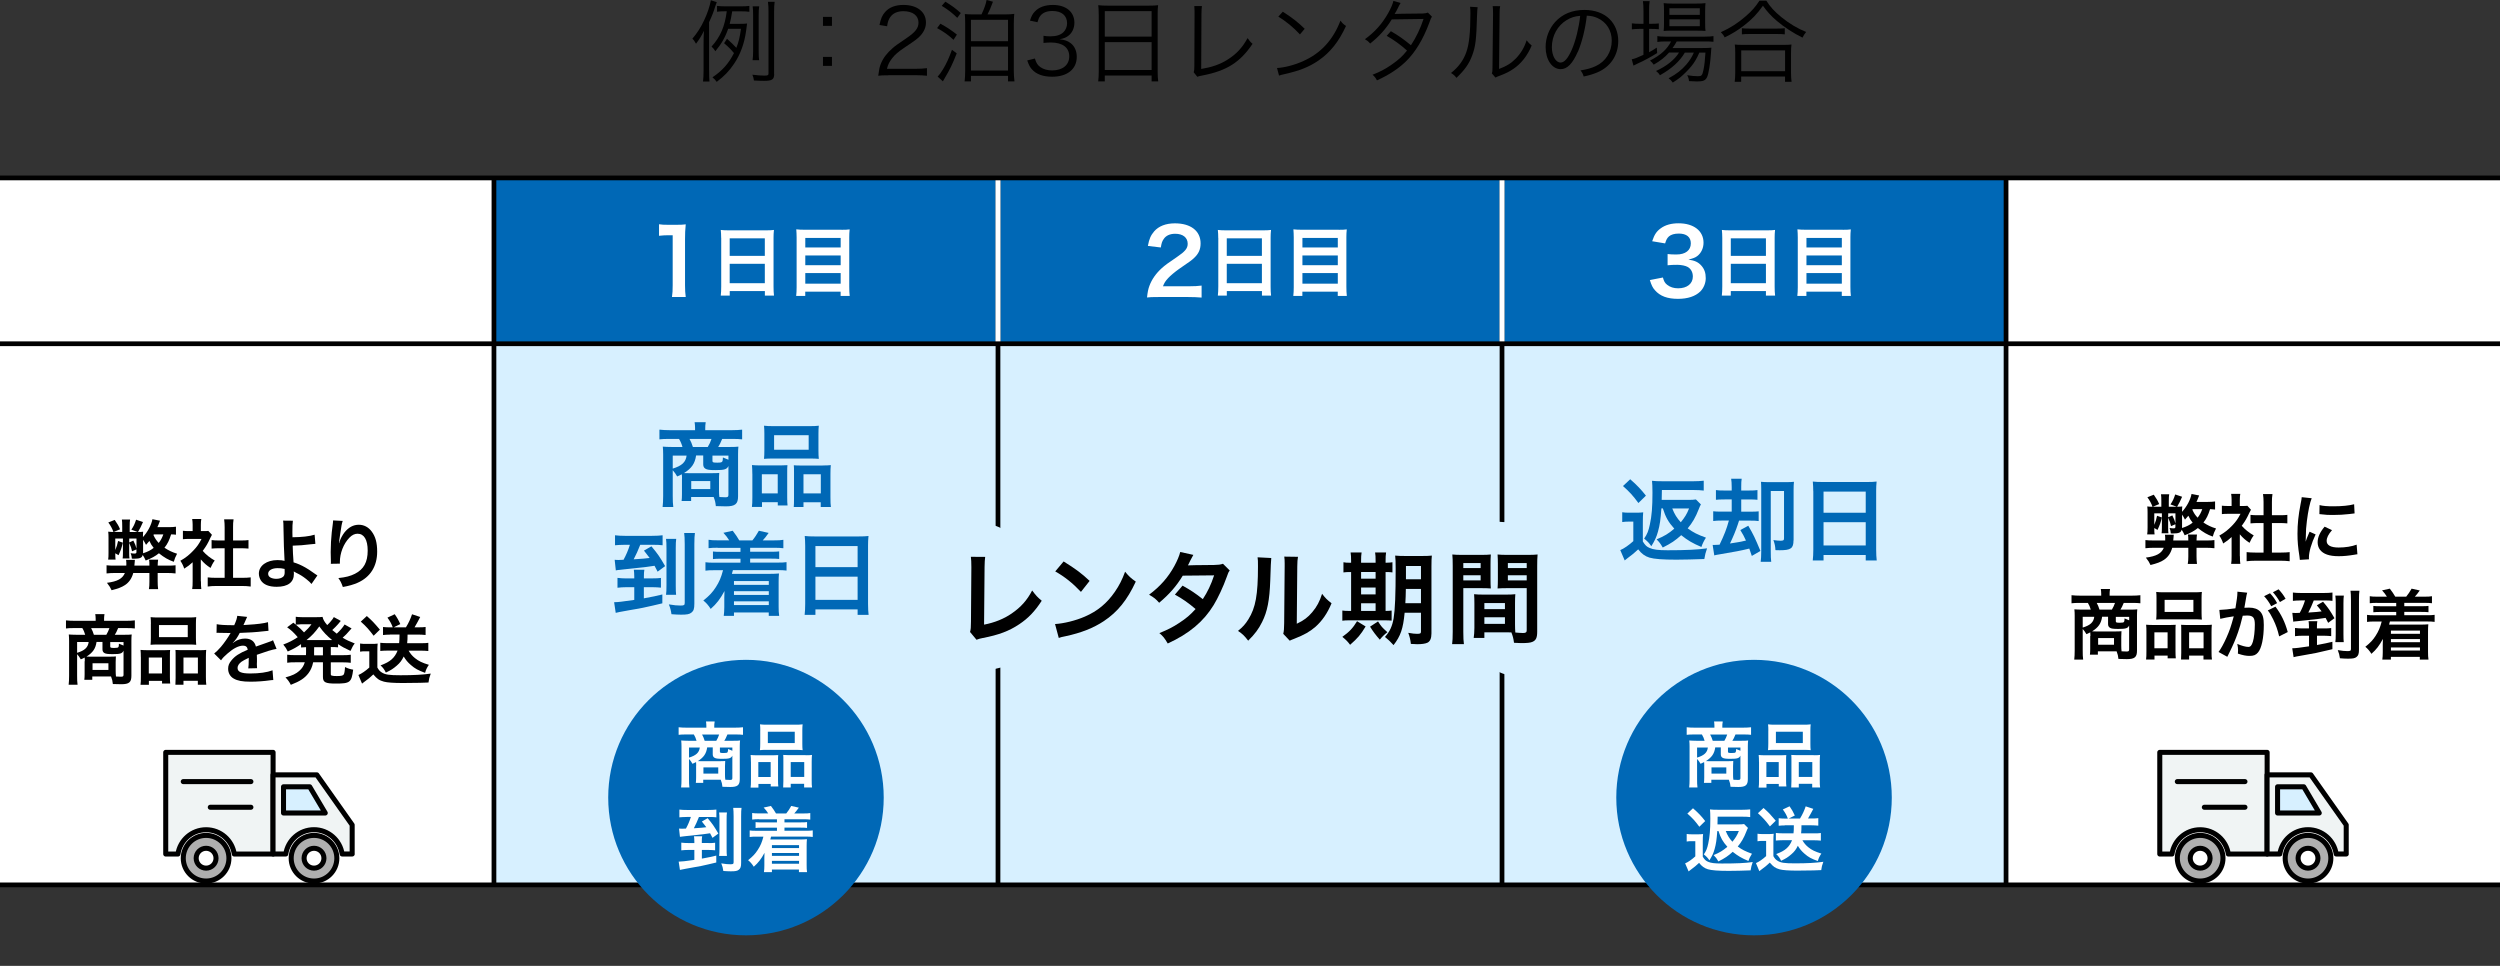 <?xml version="1.0" encoding="UTF-8"?><svg id="_イヤー_2" xmlns="http://www.w3.org/2000/svg" width="496" height="191.63" viewBox="0 0 496 191.63"><rect x="0" y="0" width="496" height="191.63" fill="#333333" stroke="none"/><defs><style>.cls-1{fill:#afafaf;}.cls-1,.cls-2,.cls-3,.cls-4,.cls-5{stroke:#000;}.cls-1,.cls-3,.cls-4,.cls-5,.cls-6{stroke-linecap:round;stroke-linejoin:round;}.cls-2{stroke-width:.94px;}.cls-2,.cls-7{stroke-miterlimit:10;}.cls-2,.cls-7,.cls-5,.cls-6,.cls-8{fill:none;}.cls-9{fill:#fff;}.cls-3{fill:#f0f4f4;}.cls-4,.cls-10{fill:#d7f0ff;}.cls-11{fill:#0068b6;}.cls-7{stroke:#fff;}.cls-6{stroke:#d7f0ff;stroke-width:13px;}</style></defs><g id="header_footer"><g><path d="M140.69,13.95c0,1.08,.02,1.6,.07,2.23h-1.28c.07-.65,.11-1.21,.11-2.21v-5.22c0-1.01,.02-1.71,.07-2.63-.49,1.01-.85,1.6-1.57,2.56-.34-.61-.41-.7-.72-1.01,.9-1.04,1.69-2.25,2.32-3.62,.67-1.4,1.13-2.81,1.35-4l1.17,.38c-.09,.22-.18,.45-.29,.79-.31,1.03-.59,1.8-1.24,3.19V13.95Zm3.78-8.25c-.56,1.66-1.33,3.01-2.54,4.46-.27-.41-.45-.65-.76-.92,1.75-1.94,2.63-3.96,3.02-7h-.4c-.7,0-1.04,.02-1.53,.09V1.17c.43,.05,.92,.09,1.64,.09h3.04c.77,0,1.26-.02,1.73-.09v1.17c-.5-.07-.92-.09-1.62-.09h-1.78c-.2,1.22-.29,1.67-.5,2.48h2.03c.74,0,1.12-.02,1.42-.07q-.02,.16-.04,.32l-.16,1.21c-.34,2.43-1.13,4.61-2.36,6.43-.95,1.44-1.96,2.48-3.46,3.62-.29-.4-.49-.61-.85-.9,1.98-1.33,3.24-2.77,4.27-4.81-.65-.77-1.08-1.21-1.96-1.96l.58-.88c.9,.81,1.31,1.21,1.85,1.8,.47-1.19,.67-2,.92-3.78h-2.56Zm9.13,8.97c0,1.1-.4,1.37-2,1.37-.5,0-1.17-.02-2.02-.07-.07-.52-.14-.72-.31-1.15,1.03,.13,1.78,.18,2.34,.18,.74,0,.86-.07,.86-.45V2.41c0-.95-.02-1.4-.11-2.05h1.33c-.07,.5-.11,1.08-.11,2.05V14.67Zm-4.29-2.72c.07-.47,.11-1.01,.11-1.85V3.1c0-.81-.02-1.31-.09-1.84h1.3c-.09,.5-.11,.95-.11,1.84v7c0,.92,.02,1.39,.09,1.85h-1.3Z"/><path d="M165.06,5.13h-1.78v-1.78h1.78v1.78Zm-1.78,7.94v-1.78h1.78v1.78h-1.78Z"/><path d="M176.22,14.94c-1.13,0-1.4,.02-1.98,.09,.2-1.42,.25-1.69,.52-2.38,.45-1.13,1.21-2.12,2.34-3.1,.63-.54,.67-.56,2.75-1.98,1.78-1.21,2.38-2,2.38-3.1,0-1.37-1.15-2.25-2.99-2.25-1.19,0-2.07,.4-2.61,1.17-.34,.49-.5,.92-.63,1.82l-1.51-.25c.27-1.3,.54-1.93,1.13-2.59,.81-.92,2.03-1.39,3.62-1.39,2.72,0,4.47,1.37,4.47,3.49,0,.92-.36,1.78-1.06,2.56-.54,.61-1.01,.95-3.06,2.32-1.42,.95-2,1.46-2.59,2.21-.56,.74-.81,1.22-1.03,2.09h5.74c.9,0,1.51-.04,2.2-.13v1.51c-.72-.07-1.31-.11-2.21-.11h-5.47Z"/><path d="M186.57,4.7c1.22,.65,2.03,1.19,3.28,2.16l-.67,1.04c-1.04-.97-1.96-1.62-3.26-2.32l.65-.88Zm3.24,5.89c-.83,2.12-1.3,3.11-2.38,4.92-.11,.18-.18,.29-.36,.63l-1.04-.94c.29-.29,.65-.76,1.08-1.48,.67-1.12,1.15-2.16,1.76-3.84l.94,.7Zm-2.25-10.25c1.21,.72,2.02,1.31,3.06,2.25l-.7,.95c-1.03-1.01-1.8-1.6-3.08-2.38l.72-.83Zm7.17,2.52c.54-1.15,.83-1.94,1.01-2.86l1.26,.34c-.47,1.28-.67,1.73-1.08,2.52h3.37c.86,0,1.42-.04,1.94-.11-.05,.58-.09,1.15-.09,1.93V14.1c0,.67,.04,1.24,.13,2.05h-1.28v-1.1h-7.35v1.1h-1.26c.07-.49,.11-1.3,.11-2.02V4.66c0-.79-.02-1.33-.07-1.87,.47,.05,.95,.07,1.87,.07h1.44Zm-2.09,5.31h7.35V3.93h-7.35v4.25Zm0,5.82h7.35v-4.75h-7.35v4.75Z"/><path d="M205.32,11.61c.29,.94,.54,1.31,1.1,1.71,.61,.43,1.4,.65,2.32,.65,2.09,0,3.4-1.08,3.4-2.79s-1.28-2.75-3.67-2.75c-.5,0-.95,.04-1.44,.09v-1.42c.41,.07,.85,.11,1.33,.11,1.19,0,2.07-.27,2.63-.83,.45-.43,.72-1.1,.72-1.75,0-1.55-1.08-2.45-2.9-2.45-1.1,0-1.89,.31-2.4,.95-.25,.32-.38,.61-.58,1.28l-1.49-.32c.31-.92,.52-1.33,.97-1.8,.79-.86,2.02-1.31,3.58-1.31,2.61,0,4.27,1.37,4.27,3.53,0,1.1-.47,2.07-1.26,2.63-.47,.34-.86,.49-1.69,.65,1.04,.11,1.6,.31,2.21,.77,.79,.61,1.21,1.57,1.21,2.72,0,2.43-1.87,3.94-4.88,3.94-1.82,0-3.17-.5-4.03-1.48-.38-.43-.59-.83-.92-1.75l1.51-.38Z"/><path d="M217.98,2.79c0-.72-.02-1.24-.09-1.76,.58,.07,1.1,.09,1.93,.09h8.1c.83,0,1.33-.02,1.85-.09-.07,.52-.09,.97-.09,1.66V14.22c0,.86,.04,1.37,.11,1.93h-1.31v-1.17h-9.29v1.17h-1.31c.07-.54,.11-1.1,.11-1.91V2.79Zm1.21,4.47h9.29V2.21h-9.29V7.26Zm0,6.63h9.29v-5.53h-9.29v5.53Z"/><path d="M238.46,1.22c-.05,.38-.09,.85-.09,1.6l-.05,10.86c2.07-.34,3.71-.9,5.15-1.8,1.8-1.12,3.01-2.41,4.05-4.32,.45,.63,.56,.77,.99,1.13-2.47,3.67-5.11,5.35-9.92,6.28-.7,.14-.79,.16-1.04,.27l-.72-.9c.09-.31,.13-.5,.13-1.17l.04-10.32v-.67c0-.36-.02-.58-.05-.97h1.53Z"/><path d="M253.36,13.49c1.4-.05,3.57-.61,5.24-1.39,3.48-1.55,5.89-4.2,7.35-8.01,.41,.56,.59,.72,1.1,1.06-1.44,3.13-3.11,5.24-5.49,6.88-1.85,1.26-3.71,2-6.72,2.68-.49,.11-.63,.14-1.08,.29l-.4-1.51Zm1.15-11.16c1.93,1.22,3.04,2.11,4.34,3.38l-.94,1.12c-1.3-1.4-2.72-2.57-4.29-3.53l.88-.97Z"/><path d="M277.88,.59q-.23,.34-.63,1.19c-.16,.34-.34,.65-.56,.99q.25-.04,5.56-.09c.45-.02,.77-.07,1.04-.18l.81,.81c-.2,.29-.22,.34-.52,1.19-1.24,3.35-2.83,5.94-4.7,7.74-1.51,1.44-3.29,2.61-5.69,3.71-.29-.54-.45-.74-.88-1.12,1.53-.59,2.5-1.12,3.73-1.96,1.4-.97,2.23-1.71,3.11-2.84-1.3-1.17-2.61-2.11-4.03-2.92l.83-.92c1.53,.88,2.52,1.58,3.98,2.79,1.06-1.6,1.87-3.31,2.5-5.22l-6.3,.09c-1.22,1.96-2.5,3.37-4.29,4.79-.41-.47-.58-.59-1.04-.86,1.94-1.4,3.42-3.06,4.59-5.13,.58-1.04,.92-1.82,1.06-2.47l1.42,.41Z"/><path d="M293.16,1.42q-.07,.45-.11,1.55c-.14,4.88-.29,6.21-.97,8.03-.61,1.67-1.48,2.88-3.12,4.45-.36-.47-.54-.63-1.08-.97,1.48-1.17,2.45-2.47,3.04-4.14,.56-1.57,.81-3.92,.81-7.72,0-.65-.02-.86-.07-1.28l1.49,.09Zm4.47-.2c-.09,.43-.11,.76-.11,1.58l-.11,10.88c1.5-.56,2.41-1.13,3.35-2.09,.99-1.03,1.69-2.21,2.12-3.6,.38,.49,.52,.65,1.01,1.04-.88,2.07-2.07,3.56-3.62,4.63-.79,.54-1.51,.9-2.58,1.31q-.32,.13-.58,.22c-.22,.09-.25,.11-.41,.2l-.72-.83c.11-.31,.13-.45,.13-1.22l.11-10.53q0-1.17-.07-1.6l1.48,.02Z"/><path d="M313.04,10.26c-1.04,2.38-2.11,3.46-3.4,3.46-1.71,0-2.99-1.87-2.99-4.39,0-1.84,.68-3.62,1.89-4.97,1.44-1.58,3.4-2.39,5.82-2.39,2.02,0,3.78,.63,4.95,1.78,1.13,1.1,1.75,2.67,1.75,4.39,0,2.79-1.51,5.1-4.12,6.21-.81,.34-1.49,.56-2.74,.83-.18-.59-.29-.77-.63-1.21,1.31-.22,2.16-.45,3.01-.85,1.98-.9,3.19-2.83,3.19-5.04,0-2.05-1.04-3.71-2.86-4.52-.67-.29-1.19-.41-2.09-.45-.27,2.5-.95,5.26-1.76,7.15Zm-2.21-6.28c-1.82,1.1-2.94,3.13-2.94,5.37,0,1.73,.76,3.06,1.73,3.06,.76,0,1.48-.85,2.25-2.61,.74-1.69,1.4-4.36,1.64-6.66-1.08,.09-1.85,.34-2.68,.85Z"/><path d="M326.07,2.21c0-.85-.04-1.48-.11-1.98h1.33c-.09,.56-.11,1.12-.11,2v2.49h.43c.7,0,1.1-.02,1.5-.07v1.15c-.52-.05-.99-.07-1.5-.07h-.43v4.63c.58-.31,.85-.47,1.53-.92l.07,1.08c-1.04,.67-2.68,1.57-3.75,2.03-.29,.13-.79,.38-.95,.47l-.34-1.26c.68-.14,.86-.22,2.32-.88V5.73h-.77c-.58,0-1.06,.04-1.53,.09v-1.19c.49,.07,.92,.09,1.57,.09h.74V2.21Zm5.06,8.23c-.83,.94-1.73,1.64-3.03,2.39-.22-.32-.45-.59-.74-.81,2.12-1.08,3.44-2.29,4.18-3.8h-1.1c-.74,0-1.26,.04-1.62,.11v-1.17c.4,.07,.83,.11,1.66,.11h7.69c.86,0,1.39-.04,1.78-.11v1.13c-.45-.05-.99-.07-1.78-.07h-5.51c-.29,.54-.43,.77-.83,1.31h5.96c.88,0,1.31-.02,1.76-.07-.04,.23-.05,.34-.09,1.06-.14,2.12-.47,4.18-.79,4.81-.32,.65-.77,.83-2,.83-.41,0-1.01-.04-1.57-.07-.05-.45-.14-.76-.36-1.17,.85,.14,1.51,.2,2.14,.2,.72,0,.85-.14,1.08-1.22,.2-.9,.32-2.05,.4-3.46h-1.21c-.49,1.13-.94,1.91-1.6,2.72-.54,.67-1.55,1.67-2.21,2.21-.42,.32-.74,.56-1.46,1.01-.27-.4-.41-.52-.83-.85,1.6-.86,2.56-1.62,3.53-2.74,.63-.74,1.12-1.49,1.48-2.36h-1.78c-1.03,1.76-2.65,3.22-4.95,4.5-.2-.34-.4-.56-.77-.85,2.09-.95,3.71-2.25,4.56-3.66h-1.98Zm.58-4.36c-.74,0-1.24,.02-1.64,.07,.05-.49,.07-.94,.07-1.62V2.2c0-.83-.02-1.06-.07-1.58,.54,.07,.94,.09,1.73,.09h4.7c.83,0,1.37-.02,1.87-.09-.05,.47-.07,.85-.07,1.67v2.25c0,.83,.02,1.28,.07,1.6-.4-.04-.96-.05-1.66-.05h-5Zm-.5-3.13h6.03V1.64h-6.03v1.31Zm0,2.25h6.03v-1.37h-6.03v1.37Z"/><path d="M350.44,.13c.76,1.22,1.58,2.12,2.97,3.26,1.53,1.26,3.22,2.27,4.93,2.95-.32,.38-.5,.68-.72,1.13-1.8-.88-3.62-2.07-5.08-3.31-1.13-.95-1.96-1.87-2.77-3.02-1.21,1.69-2.2,2.72-3.78,3.94-1.22,.94-2.36,1.64-3.82,2.34-.2-.41-.34-.61-.76-1.03,1.86-.83,3.4-1.82,4.9-3.13,1.28-1.1,1.98-1.91,2.77-3.13h1.35Zm-6.28,16.1c.07-.56,.11-1.08,.11-1.76v-3.98c0-.67-.02-1.15-.09-1.66,.38,.05,.76,.07,1.41,.07h8.44c.65,0,1.03-.02,1.4-.07-.07,.49-.09,.95-.09,1.66v3.98c0,.7,.04,1.24,.11,1.76h-1.3v-1.04h-8.7v1.04h-1.3Zm1.3-2.11h8.7v-4.12h-8.7v4.12Zm.13-8.52c.32,.05,.76,.07,1.42,.07h5.58c.7,0,1.13-.02,1.51-.07v1.22c-.4-.05-.83-.07-1.51-.07h-5.6c-.56,0-1.03,.02-1.4,.07v-1.22Z"/></g><g><rect class="cls-9" y="35.3" width="496" height="140.26"/><rect class="cls-10" x="98" y="68.2" width="300" height="107.36"/><g><path d="M430.97,108.68c-.3,1.08-.82,1.84-1.65,2.4-.63,.42-1.38,.7-2.66,1.02-.24-.53-.42-.83-.92-1.47,2.1-.27,3.09-.83,3.56-1.95h-1.95c-.58,0-1.16,.03-1.7,.09v-1.62c.41,.06,.92,.08,1.7,.08h2.22c.01-.13,.01-.22,.01-.3,0-.29-.01-.57-.06-.84h1.75c-.03,.15-.03,.22-.04,.5-.01,.17-.01,.27-.06,.64h2.99c0-.6-.01-.87-.08-1.18h1.8c-.06,.38-.07,.66-.09,1.18h1.86c.84,0,1.27-.01,1.69-.08v1.62c-.55-.06-1.11-.09-1.69-.09h-1.86v1.72c0,.57,.03,.99,.09,1.49h-1.83c.08-.43,.11-.87,.11-1.47v-1.74h-3.2Zm8.49-7.59c-.3-.04-.51-.06-.98-.08-.38,1.2-.7,1.88-1.32,2.66,.83,.55,1.51,.88,2.5,1.18-.38,.74-.45,.93-.65,1.61-1.08-.38-1.9-.86-2.95-1.7-.72,.58-1.46,.99-2.62,1.44-.29-.62-.36-.75-.6-1.11-.13,.57-.54,.75-1.74,.75-.09,0-.23,0-.41-.01-.03-.42-.09-.67-.24-1.08,.32,.04,.51,.08,.71,.08,.33,0,.44-.06,.44-.3v-.52l-.87,.38c-.14-.66-.24-.95-.57-1.67v1.98c0,.54,.01,.79,.06,1.1h-1.36c.04-.32,.06-.48,.06-1.1v-2.85h-1.51v2.28c.27-.65,.41-1.07,.55-1.8l.95,.34c-.27,1.14-.38,1.42-.86,2.47l-.64-.38c0,.69,.01,.92,.06,1.26h-1.47c.06-.36,.08-.72,.08-1.39v-2.89c0-.51-.01-.87-.06-1.26,.33,.05,.62,.06,1.04,.06-.22-.63-.57-1.28-1.02-1.88l1.27-.51c.58,.84,.78,1.18,1.07,1.86l-1.26,.53h1.69v-1.09c0-.69-.01-1.05-.07-1.38h1.63c-.06,.31-.08,.66-.08,1.36v1.11h1.59l-1.26-.46c.45-.66,.67-1.14,.94-1.98l1.37,.46q-.46,1.11-.99,1.98c.48-.01,.72-.01,1.02-.06-.03,.33-.04,.53-.04,1.07,.94-1.04,1.67-2.4,1.88-3.55l1.51,.3q-.11,.25-.33,.83c-.06,.13-.08,.17-.2,.45h2.22c.61,0,1.03-.03,1.47-.09v1.62Zm-8.47,1.17c.38,.78,.45,.96,.62,1.59v-2.01h-1.44v.79l.83-.38Zm1.92,2.5c.92-.3,1.47-.57,2.11-1.06-.39-.48-.58-.79-.85-1.38-.21,.27-.32,.38-.67,.78-.24-.48-.39-.73-.58-1v2.67Zm2.05-3.63c.33,.71,.57,1.07,1.05,1.58,.44-.57,.65-.97,.92-1.7h-1.89l-.08,.12Z"/><path d="M444.4,110.34c0,.71,.01,1.08,.08,1.53h-1.82c.08-.45,.09-.86,.09-1.56v-3.76c-.58,.54-.9,.78-1.67,1.28-.18-.57-.45-1.11-.77-1.56,1.05-.6,1.77-1.17,2.58-2.02,.71-.74,1.14-1.35,1.63-2.31h-2.44c-.54,0-.86,.02-1.26,.06v-1.67c.38,.04,.69,.06,1.18,.06h.75v-1.26c0-.39-.03-.79-.09-1.14h1.81c-.06,.34-.09,.67-.09,1.17v1.23h.62c.46,0,.67-.01,.87-.04l.72,.78c-.13,.22-.22,.38-.33,.63-.5,1.08-.78,1.58-1.5,2.56,.71,.79,1.39,1.33,2.38,1.91-.36,.48-.58,.9-.83,1.47-.78-.51-1.29-.94-1.93-1.69v4.35Zm6.36-.71h1.8c.75,0,1.24-.03,1.71-.09v1.81c-.53-.07-1.11-.1-1.71-.1h-5.13c-.6,0-1.17,.03-1.7,.1v-1.81c.48,.06,1,.09,1.72,.09h1.64v-5.86h-1.12c-.51,0-.99,.03-1.47,.07v-1.69c.44,.06,.83,.07,1.47,.07h1.12v-2.64c0-.61-.03-.97-.11-1.56h1.88c-.09,.6-.11,.92-.11,1.56v2.64h1.59c.67,0,1.05-.01,1.47-.07v1.69c-.48-.04-.95-.07-1.47-.07h-1.59v5.86Z"/><path d="M456.29,111.09c-.02-.27-.03-.36-.08-.71-.29-1.81-.39-2.97-.39-4.48,0-1.94,.18-3.65,.61-5.87,.17-.84,.2-.99,.23-1.39l1.98,.21c-.36,.88-.71,2.56-.95,4.48-.15,1.12-.21,2.01-.22,3.32,0,.33-.01,.45-.03,.82,.17-.52,.2-.63,.78-1.98l1.2,.54c-.83,1.74-1.33,3.48-1.33,4.54,0,.09,0,.21,.01,.4l-1.81,.11Zm6.39-5.92c-.75,.87-1.07,1.51-1.07,2.16,0,.85,.83,1.3,2.38,1.3,1.32,0,2.62-.21,3.57-.57l.15,1.91c-.21,.01-.27,.03-.61,.09-1.2,.2-2.12,.29-3.11,.29-1.86,0-3.06-.42-3.72-1.3-.29-.38-.45-.93-.45-1.47,0-.97,.45-1.98,1.38-3.09l1.47,.69Zm-2.48-4.96c.68,.18,1.47,.24,2.78,.24,1.67,0,3.09-.14,4.08-.41l.09,1.82c-.12,.01-.34,.04-1.07,.13-.96,.12-2.1,.18-3.21,.18s-1.11,0-2.7-.17l.03-1.8Z"/><path d="M414.74,126.18c0-.34,0-.43-.03-.72-.25,.13-.39,.2-.76,.36-.23-.4-.41-.66-.74-1.03v4.24c0,.81,.01,1.29,.09,1.83h-1.77c.06-.55,.09-1.04,.09-1.81v-6.87c0-.46-.01-.84-.06-1.29,.24,.03,1,.06,1.48,.06h1.77c-.12-.45-.32-.92-.57-1.33h-1.58c-.73,0-1.23,.01-1.67,.07v-1.6c.54,.06,1.07,.09,1.77,.09h4.12v-.39c0-.33-.03-.63-.08-.93h1.83l-.02,.15c-.04,.29-.06,.51-.06,.78v.39h4.33c.75,0,1.29-.03,1.77-.09v1.6c-.43-.06-.92-.07-1.67-.07h-1.63c-.3,.72-.42,.96-.66,1.33h1.94c.78,0,1.05-.02,1.41-.06-.04,.39-.06,.65-.06,1.29v6.92c0,1.27-.46,1.67-2.01,1.67-.18,0-.74-.02-1.67-.04-.08-.66-.12-.87-.36-1.5h-3.72v.66h-1.58c.04-.34,.06-.6,.06-1.12v-2.57Zm-1.53-3.81v2.14c1.51-.46,2.16-1.06,2.29-2.14h-2.29Zm3.85,0c-.19,1.32-.73,2.1-1.99,2.89,.43,.02,.52,.02,.87,.02h3.72c.57,0,1.06-.02,1.24-.05-.03,.39-.04,.75-.04,1.1v1.77c0,.46,.02,.76,.06,1.12,.41,.03,.73,.04,.99,.04,.4,0,.51-.08,.51-.41v-4.75c-.27,.56-.66,.68-2.15,.68-.97,0-1.38-.06-1.65-.23-.25-.15-.38-.38-.38-.73v-1.46h-1.19Zm1.94-1.42c.25-.42,.46-.87,.62-1.33h-3.63c.25,.48,.36,.72,.55,1.33h2.46Zm-2.73,6.96h3.15v-1.32h-3.15v1.32Zm6.15-5.53h-2.64v.87c0,.25,.1,.3,.81,.3,.53,0,.74-.04,.81-.18,.08-.11,.11-.35,.11-.68,.41,.18,.62,.27,.92,.38v-.69Z"/><path d="M425.85,125.38c0-.54-.01-1-.06-1.44,.45,.04,.84,.06,1.46,.06h3.29c.43,0,.76-.01,1.12-.04-.04,.31-.04,.54-.04,1.3v4c0,.62,.02,1.02,.06,1.35h-1.62v-.54h-2.61v.78h-1.67c.06-.43,.07-.84,.07-1.62v-3.85Zm1.58,3.24h2.62v-3.17h-2.62v3.17Zm.42-9.85c0-.54-.01-.95-.06-1.33,.45,.06,.88,.07,1.69,.07h5.66c.84,0,1.32-.01,1.71-.07-.04,.38-.06,.75-.06,1.32v2.78c0,.61,.02,.99,.06,1.39-.46-.04-.76-.06-1.56-.06h-5.94c-.78,0-1.11,.01-1.56,.06,.04-.42,.06-.83,.06-1.38v-2.77Zm1.61,2.64h5.71v-2.4h-5.71v2.4Zm8.04,2.59c.62,0,.96-.01,1.33-.06-.04,.42-.06,.82-.06,1.44v3.87c0,.81,.01,1.2,.08,1.6h-1.68v-.78h-2.85v.78h-1.6c.03-.42,.04-.72,.04-1.33v-4.33c0-.67,0-.92-.03-1.23,.34,.03,.66,.04,1.11,.04h3.66Zm-3.18,4.62h2.87v-3.17h-2.87v3.17Z"/><path d="M445.84,117.61c-.04,.15-.09,.31-.12,.46-.03,.21-.04,.29-.09,.51q-.04,.33-.25,1.46c-.06,.33-.06,.34-.1,.54,.43-.01,.64-.03,.93-.03,.99,0,1.72,.27,2.22,.79,.51,.57,.71,1.29,.71,2.66,0,2.58-.44,4.63-1.16,5.46-.42,.5-.87,.67-1.67,.67-.69,0-1.3-.12-2.31-.45,.01-.29,.03-.51,.03-.66,0-.39-.03-.69-.15-1.27,.81,.36,1.67,.6,2.19,.6,.43,0,.67-.29,.9-1.02,.24-.78,.39-2.15,.39-3.42,0-1.38-.35-1.79-1.53-1.79-.3,0-.53,.01-.87,.04-.45,1.83-.58,2.26-.92,3.25-.52,1.49-.93,2.45-1.8,4.21q-.08,.13-.22,.44c-.05,.09-.05,.12-.12,.25l-1.74-.96c.45-.58,1.05-1.67,1.56-2.82,.65-1.47,.86-2.08,1.46-4.25-.76,.09-2.19,.36-2.68,.5l-.18-1.77c.55,0,2.37-.18,3.19-.32,.27-1.6,.39-2.53,.39-3.03v-.27l1.95,.2Zm4.53,.09c.6,.64,.94,1.11,1.41,1.96l-1.17,.62c-.4-.76-.87-1.42-1.41-2l1.17-.58Zm1.08,2.66c1.15,1.53,1.88,3.03,2.44,5.04l-1.71,.86c-.29-1.28-.62-2.21-1.18-3.38-.45-.88-.67-1.28-1.07-1.77l1.52-.75Zm.88-.92c-.39-.71-.84-1.33-1.38-1.94l1.12-.58c.58,.62,.99,1.16,1.39,1.88l-1.14,.65Z"/><path d="M461.11,124.68c.58,0,.99-.01,1.4-.08v1.61c-.41-.04-.9-.08-1.38-.08h-1.44v1.84c1.6-.3,1.98-.38,3.06-.64v1.47c-.84,.21-2.29,.54-3.21,.74-.52,.1-.73,.15-2.08,.38-.3,.06-.7,.12-1.23,.22-.54,.09-.6,.1-1.18,.24l-.27-1.77h.15c.5,0,1.25-.09,3.18-.38v-2.1h-1.32c-.51,0-1.03,.03-1.46,.09v-1.63c.47,.06,.95,.09,1.47,.09h1.3v-.29c0-.5-.03-.84-.08-1.15h1.74c-.06,.31-.08,.64-.08,1.14v.3h1.42Zm-4.67-5.55c-.6,0-1.06,.03-1.53,.08v-1.65c.5,.06,.94,.09,1.63,.09h4.47c.75,0,1.26-.03,1.75-.09v1.65c-.48-.06-.83-.08-1.47-.08h-2.24c-.36,.92-.67,1.63-1.08,2.4,1.49-.09,2.08-.15,2.64-.23-.25-.36-.45-.6-.95-1.21l1.23-.71c1.05,1.25,1.37,1.71,2.27,3.27l-1.25,.92c-.27-.54-.38-.74-.51-.98-1.19,.18-1.47,.23-4.23,.51-.38,.03-.67,.06-.87,.09-.33,.03-.54,.06-.65,.07-.38,.03-.42,.03-.66,.09l-.19-1.76c.3,.03,.43,.03,.64,.03,.2,0,.3,0,.83-.03,.42-.76,.75-1.51,1.05-2.47h-.9Zm8.58-.97c-.06,.39-.08,.79-.08,1.56v6.09c0,.88,.02,1.2,.06,1.59h-1.67c.06-.45,.08-.75,.08-1.6v-6.04c0-.81-.02-1.18-.08-1.59h1.68Zm3.09-.96c-.06,.41-.09,.92-.09,1.81v9.84c0,.86-.12,1.2-.48,1.49-.33,.27-.73,.34-1.71,.34-.51,0-.99-.03-1.59-.08-.09-.64-.19-1.02-.43-1.62,.88,.15,1.38,.2,1.93,.2,.58,0,.69-.08,.69-.45v-9.7c0-.86-.03-1.37-.09-1.83h1.77Z"/><path d="M471.66,119.61c-.65,0-1.02,.01-1.5,.07v-1.39c.43,.08,.79,.09,1.5,.09h1.9c-.3-.5-.52-.76-.96-1.25l1.54-.34c.48,.63,.78,1.07,1.08,1.59h2.17c.33-.39,.78-1.06,1.07-1.59l1.62,.36c-.44,.61-.66,.9-.98,1.23h1.89c.72,0,1.08-.01,1.51-.09v1.39c-.45-.06-.85-.07-1.51-.07h-3.98v.66h3.38c.78,0,1.02-.01,1.42-.06v1.25c-.4-.04-.69-.06-1.42-.06h-3.38v.66h4.5c.75,0,1.1-.01,1.52-.08v1.4c-.47-.06-.81-.08-1.52-.08h-7.35c-.06,.25-.12,.44-.17,.62h6.38c.5,0,.93-.02,1.41-.06-.04,.47-.06,.78-.06,1.43v4.05c0,.66,.02,1.06,.09,1.53h-1.72v-.55h-5.74v.55h-1.7c.06-.46,.09-.85,.09-1.47v-1.58c0-.29,.01-.84,.03-1.06-.71,1.32-1.3,2.1-2.28,2.96-.36-.58-.76-1.04-1.21-1.4,1-.79,1.54-1.38,2.05-2.19,.58-.9,.88-1.62,1.2-2.82h-1.39c-.75,0-1.08,.01-1.52,.08v-1.4c.41,.06,.75,.08,1.52,.08h4.27v-.66h-3.12c-.73,0-1.02,.02-1.42,.06v-1.25c.41,.04,.65,.06,1.42,.06h3.12v-.66h-3.76Zm2.7,5.5v.63h5.76v-.63h-5.76Zm0,1.68v.62h5.76v-.62h-5.76Zm0,1.67v.61h5.76v-.61h-5.76Z"/></g><g><path class="cls-11" d="M135.31,94.96c0-.41,0-.52-.04-.86-.31,.16-.47,.23-.92,.43-.27-.49-.49-.79-.88-1.24v5.1c0,.97,.02,1.55,.11,2.2h-2.12c.07-.67,.11-1.24,.11-2.18v-8.25c0-.56-.02-1.01-.07-1.55,.29,.04,1.21,.07,1.78,.07h2.12c-.14-.54-.38-1.1-.68-1.6h-1.89c-.88,0-1.48,.02-2,.09v-1.93c.65,.07,1.28,.11,2.12,.11h4.95v-.47c0-.4-.04-.76-.09-1.12h2.2l-.02,.18c-.05,.34-.07,.61-.07,.94v.47h5.2c.9,0,1.55-.04,2.12-.11v1.93c-.52-.07-1.1-.09-2-.09h-1.96c-.36,.86-.5,1.15-.79,1.6h2.32c.94,0,1.26-.02,1.69-.07-.05,.47-.07,.77-.07,1.55v8.3c0,1.53-.56,2-2.41,2-.22,0-.88-.02-2-.05-.09-.79-.14-1.04-.43-1.8h-4.47v.79h-1.89c.05-.41,.07-.72,.07-1.35v-3.08Zm-1.84-4.57v2.58c1.82-.56,2.59-1.28,2.75-2.58h-2.75Zm4.63,0c-.23,1.58-.88,2.52-2.4,3.47,.52,.02,.63,.02,1.04,.02h4.47c.68,0,1.28-.02,1.49-.05-.04,.47-.05,.9-.05,1.31v2.12c0,.56,.02,.92,.07,1.35,.49,.04,.88,.05,1.19,.05,.49,0,.61-.09,.61-.49v-5.71c-.32,.67-.79,.81-2.57,.81-1.17,0-1.66-.07-1.98-.27-.31-.18-.45-.45-.45-.88v-1.75h-1.42Zm2.32-1.71c.31-.5,.56-1.04,.74-1.6h-4.36c.31,.58,.43,.86,.67,1.6h2.95Zm-3.28,8.35h3.78v-1.58h-3.78v1.58Zm7.38-6.64h-3.17v1.04c0,.31,.13,.36,.97,.36,.63,0,.88-.05,.97-.22,.09-.13,.13-.41,.13-.81,.49,.22,.74,.32,1.1,.45v-.83Z"/><path class="cls-11" d="M149.26,94c0-.65-.02-1.21-.07-1.73,.54,.05,1.01,.07,1.75,.07h3.94c.52,0,.92-.02,1.35-.05-.05,.38-.05,.65-.05,1.57v4.81c0,.74,.02,1.22,.07,1.62h-1.94v-.65h-3.13v.94h-2c.07-.52,.09-1.01,.09-1.95v-4.63Zm1.89,3.89h3.15v-3.8h-3.15v3.8Zm.5-11.83c0-.65-.02-1.13-.07-1.6,.54,.07,1.06,.09,2.03,.09h6.79c1.01,0,1.58-.02,2.05-.09-.05,.45-.07,.9-.07,1.58v3.33c0,.74,.02,1.19,.07,1.67-.56-.05-.92-.07-1.87-.07h-7.13c-.94,0-1.33,.02-1.87,.07,.05-.5,.07-.99,.07-1.66v-3.33Zm1.93,3.17h6.86v-2.88h-6.86v2.88Zm9.65,3.12c.74,0,1.15-.02,1.6-.07-.05,.5-.07,.99-.07,1.73v4.65c0,.97,.02,1.44,.09,1.93h-2.02v-.94h-3.42v.94h-1.93c.04-.5,.05-.86,.05-1.6v-5.2c0-.81,0-1.1-.04-1.48,.41,.04,.79,.05,1.33,.05h4.39Zm-3.82,5.54h3.44v-3.8h-3.44v3.8Z"/><path class="cls-11" d="M129.46,114.75c.7,0,1.19-.02,1.67-.09v1.93c-.49-.05-1.08-.09-1.66-.09h-1.73v2.21c1.93-.36,2.38-.45,3.67-.77v1.76c-1.01,.25-2.75,.65-3.85,.88-.63,.13-.88,.18-2.5,.45-.36,.07-.85,.14-1.48,.27-.65,.11-.72,.13-1.42,.29l-.32-2.12h.18c.59,0,1.49-.11,3.82-.45v-2.52h-1.58c-.61,0-1.24,.04-1.75,.11v-1.96c.56,.07,1.13,.11,1.76,.11h1.57v-.34c0-.59-.04-1.01-.09-1.39h2.09c-.07,.38-.09,.77-.09,1.37v.36h1.71Zm-5.6-6.66c-.72,0-1.28,.04-1.84,.09v-1.98c.59,.07,1.13,.11,1.96,.11h5.37c.9,0,1.51-.04,2.11-.11v1.98c-.58-.07-.99-.09-1.76-.09h-2.68c-.43,1.1-.81,1.96-1.3,2.88,1.78-.11,2.5-.18,3.17-.27-.31-.43-.54-.72-1.13-1.46l1.48-.85c1.26,1.5,1.64,2.05,2.72,3.93l-1.49,1.1c-.32-.65-.45-.88-.61-1.17-1.42,.22-1.76,.27-5.08,.61-.45,.04-.81,.07-1.04,.11-.4,.04-.65,.07-.77,.09-.45,.04-.5,.04-.79,.11l-.23-2.11c.36,.04,.52,.04,.77,.04,.23,0,.36,0,.99-.04,.5-.92,.9-1.82,1.26-2.97h-1.08Zm10.3-1.17c-.07,.47-.09,.95-.09,1.87v7.31c0,1.06,.02,1.44,.07,1.91h-2c.07-.54,.09-.9,.09-1.93v-7.26c0-.97-.02-1.42-.09-1.91h2.02Zm3.71-1.15c-.07,.49-.11,1.1-.11,2.18v11.81c0,1.03-.14,1.44-.58,1.78-.4,.32-.88,.41-2.05,.41-.61,0-1.19-.04-1.91-.09-.11-.77-.23-1.22-.52-1.95,1.06,.18,1.66,.23,2.32,.23,.7,0,.83-.09,.83-.54v-11.65c0-1.03-.04-1.64-.11-2.2h2.12Z"/><path class="cls-11" d="M142.38,108.67c-.77,0-1.22,.02-1.8,.09v-1.67c.52,.09,.95,.11,1.8,.11h2.29c-.36-.59-.63-.92-1.15-1.49l1.85-.41c.58,.76,.94,1.28,1.3,1.91h2.61c.4-.47,.94-1.28,1.28-1.91l1.94,.43c-.52,.74-.79,1.08-1.17,1.48h2.27c.86,0,1.3-.02,1.82-.11v1.67c-.54-.07-1.03-.09-1.82-.09h-4.77v.79h4.05c.94,0,1.22-.02,1.71-.07v1.5c-.49-.05-.83-.07-1.71-.07h-4.05v.79h5.4c.9,0,1.31-.02,1.82-.09v1.67c-.56-.07-.97-.09-1.82-.09h-8.82c-.07,.31-.14,.52-.2,.74h7.65c.59,0,1.12-.02,1.69-.07-.05,.56-.07,.94-.07,1.71v4.86c0,.79,.02,1.28,.11,1.84h-2.07v-.67h-6.9v.67h-2.03c.07-.56,.11-1.03,.11-1.76v-1.89c0-.34,.02-1.01,.04-1.28-.85,1.58-1.57,2.52-2.74,3.55-.43-.7-.92-1.24-1.46-1.67,1.21-.95,1.85-1.66,2.47-2.63,.7-1.08,1.06-1.94,1.44-3.38h-1.67c-.9,0-1.3,.02-1.82,.09v-1.67c.49,.07,.9,.09,1.82,.09h5.13v-.79h-3.75c-.88,0-1.22,.02-1.71,.07v-1.5c.49,.05,.77,.07,1.71,.07h3.75v-.79h-4.52Zm3.24,6.61v.76h6.91v-.76h-6.91Zm0,2.02v.74h6.91v-.74h-6.91Zm0,2v.74h6.91v-.74h-6.91Z"/><path class="cls-11" d="M159.75,108.27c0-.7-.04-1.33-.09-1.93,.58,.07,1.17,.09,2,.09h8.71c.85,0,1.4-.02,1.94-.09-.07,.68-.09,1.21-.09,1.84v11.63c0,.94,.04,1.53,.11,2.18h-2.18v-1.08h-8.37v1.08h-2.14c.07-.61,.11-1.33,.11-2.18v-11.54Zm2.03,4.25h8.37v-4.18h-8.37v4.18Zm0,6.5h8.37v-4.61h-8.37v4.61Z"/></g><g><path class="cls-11" d="M321.85,101.63c.45,.07,.74,.09,1.44,.09h1.35c.52,0,.92-.02,1.37-.07-.05,.52-.07,.99-.07,1.94v3.85c.45,.72,.76,1.03,1.31,1.26,.74,.34,1.69,.47,3.6,.47,3.69,0,5.92-.11,7.83-.38-.27,.76-.43,1.37-.54,2.12-1.64,.07-4.36,.13-5.56,.13-2.68,0-4.39-.13-5.33-.41-.88-.27-1.57-.77-2.23-1.64-.77,.72-1.15,1.04-2.09,1.73-.11,.07-.31,.23-.59,.47l-.88-2.05c.72-.29,1.75-1.01,2.59-1.78v-3.87h-.99c-.49,0-.74,.02-1.21,.09v-1.95Zm1.58-6.55c1.37,1.19,2.21,2.09,3.12,3.26l-1.49,1.46c-1.1-1.49-1.69-2.14-3.06-3.37l1.44-1.35Zm6.19,5.8c-.16,2.25-.31,3.28-.67,4.56-.29,1.08-.63,1.8-1.33,2.93-.45-.67-.76-.97-1.42-1.51,.63-.92,.86-1.53,1.13-2.79,.38-1.69,.52-3.49,.52-6.34,0-1.21-.04-1.76-.09-2.34,.61,.07,1.13,.09,2.09,.09h6.1c.83,0,1.46-.04,2.07-.11v1.96c-.59-.07-1.17-.11-1.96-.11h-6.34c-.02,.97-.02,1.62-.04,1.96h5.17c.77,0,1.22-.02,1.62-.09l.99,.99c-.11,.16-.27,.52-.42,.92-.65,1.66-1.26,2.7-2.2,3.83,1.1,.81,1.96,1.24,3.62,1.84-.36,.56-.7,1.22-.9,1.85-1.73-.72-2.7-1.3-4.01-2.34-1.17,1.06-1.96,1.6-3.66,2.45-.47-.79-.65-1.04-1.22-1.62,1.55-.65,2.36-1.13,3.51-2.12-1.17-1.3-1.71-2.25-2.27-4.02h-.31Zm2.16,0c.43,1.12,.94,1.94,1.69,2.74,.79-.97,1.21-1.64,1.64-2.74h-3.33Z"/><path class="cls-11" d="M342.15,99.09c-.88,0-1.26,.02-1.71,.07v-1.93c.45,.07,.86,.09,1.73,.09h1.4v-.67c0-.76-.04-1.21-.11-1.67h2.09c-.07,.4-.09,.81-.09,1.66v.68h1.44c.92,0,1.31-.02,1.78-.09v1.93c-.47-.05-.83-.07-1.78-.07h-1.44v2.43h1.66c1.01,0,1.37-.02,1.8-.07v1.93c-.49-.07-.92-.09-1.8-.09h-2.09q-.07,.25-.25,.76c-.36,1.13-.96,2.56-1.55,3.78,1.48-.22,2.18-.34,3.17-.58-.36-.79-.56-1.17-1.12-2.09l1.58-.85c1.08,1.87,1.3,2.34,2.41,5l-1.71,.99c-.25-.77-.36-1.04-.5-1.46-2.05,.49-2.39,.54-6.05,1.17-.36,.05-.52,.09-.9,.18l-.32-2.07h.27c.23,0,.63-.02,1.1-.05,.94-1.96,1.39-3.1,1.85-4.79h-1.35c-.79,0-1.22,.02-1.76,.09v-1.93c.41,.05,.79,.07,1.78,.07h1.89v-2.43h-1.42Zm13.68,8.12c0,1.58-.52,1.96-2.72,1.96-.29,0-.47,0-.86-.02-.05-.83-.13-1.21-.41-2,.61,.09,1.06,.13,1.44,.13,.54,0,.67-.09,.67-.5v-9.36h-2.63v11.92c0,1.03,.02,1.57,.09,2.12h-2.09c.07-.54,.11-1.15,.11-2.11v-12.28c0-.68-.02-1.04-.05-1.48,.5,.05,.97,.07,1.62,.07h3.35c.67,0,1.13-.02,1.57-.07-.05,.52-.07,.88-.07,1.66v9.96Z"/><path class="cls-11" d="M359.75,97.47c0-.7-.04-1.33-.09-1.93,.58,.07,1.17,.09,2,.09h8.71c.85,0,1.4-.02,1.95-.09-.07,.68-.09,1.21-.09,1.84v11.63c0,.94,.04,1.53,.11,2.18h-2.18v-1.08h-8.37v1.08h-2.14c.07-.61,.11-1.33,.11-2.18v-11.54Zm2.04,4.25h8.37v-4.18h-8.37v4.18Zm0,6.5h8.37v-4.61h-8.37v4.61Z"/></g><rect class="cls-8" y="28.63" width="496" height="163" rx="5.07" ry="5.07"/><rect class="cls-11" x="98" y="35.3" width="300" height="32.9"/><g><path class="cls-9" d="M133.32,58.93c.11-.7,.14-1.4,.14-2.34v-9.92h-.86c-.67,0-1.19,.04-1.85,.11v-2.29c.56,.09,.95,.11,1.8,.11h1.66c.92,0,1.19-.02,1.84-.09-.11,1.06-.14,1.89-.14,2.97v9.11c0,.95,.04,1.6,.14,2.34h-2.72Z"/><path class="cls-9" d="M143.08,47.22c0-.58-.03-1.11-.08-1.6,.48,.06,.98,.08,1.67,.08h7.26c.71,0,1.17-.02,1.62-.08-.06,.57-.08,1-.08,1.53v9.69c0,.78,.03,1.27,.09,1.81h-1.81v-.9h-6.97v.9h-1.78c.06-.51,.09-1.11,.09-1.81v-9.62Zm1.69,3.54h6.97v-3.48h-6.97v3.48Zm0,5.42h6.97v-3.84h-6.97v3.84Z"/><path class="cls-9" d="M166.97,45.59c.71,0,1.16-.01,1.6-.08-.06,.6-.08,1.02-.08,1.54v9.84c0,.76,.03,1.29,.09,1.82h-1.8v-.84h-7.02v.84h-1.8c.06-.51,.09-1.04,.09-1.7v-9.9c0-.58-.03-1.11-.07-1.61,.49,.06,.97,.08,1.68,.08h7.3Zm-.18,3.51v-1.9h-7.02v1.9h7.02Zm-7.02,3.51h7.02v-1.93h-7.02v1.93Zm0,3.67h7.02v-2.1h-7.02v2.1Z"/></g><g><path class="cls-9" d="M229.89,58.93c-1.4,0-1.69,.02-2.32,.09,.11-1.03,.23-1.66,.47-2.3,.49-1.31,1.3-2.47,2.47-3.53,.63-.56,1.17-.97,2.97-2.18,1.66-1.13,2.16-1.73,2.16-2.65,0-1.22-.95-1.98-2.48-1.98-1.04,0-1.84,.36-2.29,1.06-.31,.43-.43,.83-.56,1.66l-2.57-.31c.25-1.37,.58-2.11,1.24-2.88,.9-1.04,2.32-1.6,4.12-1.6,3.15,0,5.1,1.51,5.1,3.98,0,1.19-.4,2.05-1.28,2.88-.5,.47-.68,.61-3.02,2.21-.79,.56-1.69,1.31-2.14,1.8-.54,.58-.76,.94-1.03,1.62h5.04c1.13,0,2.03-.05,2.63-.14v2.38c-.85-.07-1.57-.11-2.72-.11h-5.78Z"/><path class="cls-9" d="M241.7,47.22c0-.58-.03-1.11-.08-1.6,.48,.06,.98,.08,1.67,.08h7.26c.71,0,1.17-.02,1.62-.08-.06,.57-.08,1-.08,1.53v9.69c0,.78,.03,1.27,.09,1.81h-1.81v-.9h-6.97v.9h-1.78c.06-.51,.09-1.11,.09-1.81v-9.62Zm1.69,3.54h6.97v-3.48h-6.97v3.48Zm0,5.42h6.97v-3.84h-6.97v3.84Z"/><path class="cls-9" d="M265.6,45.59c.71,0,1.16-.01,1.6-.08-.06,.6-.08,1.02-.08,1.54v9.84c0,.76,.03,1.29,.09,1.82h-1.8v-.84h-7.02v.84h-1.8c.06-.51,.09-1.04,.09-1.7v-9.9c0-.58-.03-1.11-.07-1.61,.49,.06,.97,.08,1.68,.08h7.3Zm-.18,3.51v-1.9h-7.02v1.9h7.02Zm-7.02,3.51h7.02v-1.93h-7.02v1.93Zm0,3.67h7.02v-2.1h-7.02v2.1Z"/></g><g><path class="cls-9" d="M329.91,55.02c.23,.83,.4,1.12,.85,1.48,.59,.47,1.31,.7,2.18,.7,1.78,0,2.92-.92,2.92-2.34,0-.83-.36-1.51-1.01-1.89-.43-.25-1.28-.43-2.07-.43s-1.31,.02-1.93,.09v-2.23c.58,.07,.97,.09,1.75,.09,1.8,0,2.86-.83,2.86-2.21,0-1.24-.85-1.94-2.38-1.94-.88,0-1.53,.2-1.96,.56-.36,.34-.54,.65-.76,1.39l-2.57-.43c.45-1.33,.86-1.96,1.71-2.57,.92-.67,2.09-.99,3.53-.99,3.01,0,4.95,1.51,4.95,3.85,0,1.08-.47,2.07-1.24,2.65-.4,.31-.79,.45-1.75,.7,1.28,.2,1.94,.5,2.57,1.21,.59,.67,.86,1.42,.86,2.49,0,.97-.41,1.96-1.08,2.63-.99,.96-2.5,1.46-4.43,1.46-2.11,0-3.55-.54-4.57-1.71-.45-.5-.68-.97-1.01-2.02l2.57-.5Z"/><path class="cls-9" d="M341.7,47.22c0-.58-.03-1.11-.08-1.6,.48,.06,.97,.08,1.67,.08h7.26c.71,0,1.17-.02,1.62-.08-.06,.57-.08,1-.08,1.53v9.69c0,.78,.03,1.27,.09,1.81h-1.82v-.9h-6.97v.9h-1.78c.06-.51,.09-1.11,.09-1.81v-9.62Zm1.69,3.54h6.97v-3.48h-6.97v3.48Zm0,5.42h6.97v-3.84h-6.97v3.84Z"/><path class="cls-9" d="M365.6,45.59c.71,0,1.16-.01,1.6-.08-.06,.6-.08,1.02-.08,1.54v9.84c0,.76,.03,1.29,.09,1.82h-1.8v-.84h-7.02v.84h-1.8c.06-.51,.09-1.04,.09-1.7v-9.9c0-.58-.03-1.11-.07-1.61,.49,.06,.97,.08,1.68,.08h7.3Zm-.18,3.51v-1.9h-7.02v1.9h7.02Zm-7.02,3.51h7.02v-1.93h-7.02v1.93Zm0,3.67h7.02v-2.1h-7.02v2.1Z"/></g><line class="cls-2" y1="175.56" x2="496" y2="175.56"/><line class="cls-2" x1="98" y1="175.56" x2="98" y2="35.3"/><line class="cls-2" x1="198" y1="175.56" x2="198" y2="35.3"/><line class="cls-2" x1="298" y1="175.56" x2="298" y2="35.3"/><line class="cls-2" x1="398" y1="175.56" x2="398" y2="35.3"/><circle class="cls-11" cx="148" cy="158.24" r="27.33"/><g><path class="cls-9" d="M138.13,151.87c0-.32,0-.41-.03-.67-.24,.13-.36,.18-.71,.34-.21-.38-.38-.62-.69-.97v3.96c0,.76,.01,1.21,.08,1.71h-1.65c.06-.52,.08-.97,.08-1.7v-6.42c0-.43-.01-.78-.06-1.21,.22,.03,.94,.06,1.39,.06h1.65c-.11-.42-.29-.85-.53-1.25h-1.47c-.69,0-1.15,.01-1.55,.07v-1.5c.5,.06,.99,.08,1.65,.08h3.85v-.36c0-.31-.03-.59-.07-.87h1.71v.14c-.06,.27-.07,.48-.07,.73v.36h4.05c.7,0,1.2-.03,1.65-.08v1.5c-.41-.06-.85-.07-1.56-.07h-1.53c-.28,.67-.39,.9-.62,1.25h1.81c.73,0,.98-.01,1.32-.06-.04,.36-.06,.6-.06,1.21v6.46c0,1.19-.43,1.56-1.88,1.56-.17,0-.69-.01-1.56-.04-.07-.62-.11-.81-.34-1.4h-3.47v.62h-1.47c.04-.32,.06-.56,.06-1.05v-2.39Zm-1.43-3.56v2c1.41-.43,2.02-1,2.14-2h-2.14Zm3.6,0c-.18,1.23-.69,1.96-1.86,2.7,.41,.01,.49,.01,.81,.01h3.47c.53,0,.99-.01,1.16-.04-.03,.36-.04,.7-.04,1.02v1.65c0,.43,.01,.71,.06,1.05,.38,.03,.69,.04,.92,.04,.38,0,.48-.07,.48-.38v-4.44c-.25,.52-.62,.63-2,.63-.91,0-1.29-.06-1.54-.21-.24-.14-.35-.35-.35-.69v-1.36h-1.11Zm1.81-1.33c.24-.39,.43-.81,.57-1.25h-3.39c.24,.45,.34,.67,.52,1.25h2.3Zm-2.55,6.5h2.94v-1.23h-2.94v1.23Zm5.74-5.17h-2.47v.81c0,.24,.1,.28,.76,.28,.49,0,.69-.04,.76-.17,.07-.1,.1-.32,.1-.63,.38,.17,.57,.25,.85,.35v-.64Z"/><path class="cls-9" d="M148.98,151.13c0-.5-.01-.94-.06-1.34,.42,.04,.78,.06,1.36,.06h3.07c.41,0,.71-.01,1.05-.04-.04,.29-.04,.5-.04,1.22v3.74c0,.58,.01,.95,.06,1.26h-1.51v-.5h-2.44v.73h-1.55c.06-.41,.07-.78,.07-1.51v-3.6Zm1.47,3.03h2.45v-2.96h-2.45v2.96Zm.39-9.2c0-.5-.01-.88-.06-1.25,.42,.06,.83,.07,1.58,.07h5.28c.78,0,1.23-.01,1.6-.07-.04,.35-.06,.7-.06,1.23v2.59c0,.57,.01,.92,.06,1.3-.43-.04-.71-.06-1.46-.06h-5.55c-.73,0-1.04,.01-1.46,.06,.04-.39,.06-.77,.06-1.29v-2.59Zm1.5,2.46h5.34v-2.24h-5.34v2.24Zm7.51,2.42c.57,0,.9-.01,1.25-.06-.04,.39-.06,.77-.06,1.34v3.61c0,.76,.01,1.12,.07,1.5h-1.57v-.73h-2.66v.73h-1.5c.03-.39,.04-.67,.04-1.25v-4.05c0-.63,0-.85-.03-1.15,.32,.03,.62,.04,1.04,.04h3.42Zm-2.97,4.31h2.68v-2.96h-2.68v2.96Z"/><path class="cls-9" d="M140.58,167.27c.55,0,.92-.01,1.3-.07v1.5c-.38-.04-.84-.07-1.29-.07h-1.34v1.72c1.5-.28,1.85-.35,2.86-.6v1.37c-.78,.2-2.14,.5-3,.69-.49,.1-.69,.14-1.95,.35-.28,.06-.66,.11-1.15,.21-.5,.08-.56,.1-1.11,.22l-.25-1.65h.14c.46,0,1.16-.08,2.97-.35v-1.96h-1.23c-.48,0-.97,.03-1.36,.08v-1.53c.43,.06,.88,.08,1.37,.08h1.22v-.27c0-.46-.03-.78-.07-1.08h1.62c-.06,.29-.07,.6-.07,1.06v.28h1.33Zm-4.36-5.18c-.56,0-.99,.03-1.43,.07v-1.54c.46,.06,.88,.08,1.53,.08h4.17c.7,0,1.18-.03,1.64-.08v1.54c-.45-.06-.77-.07-1.37-.07h-2.09c-.34,.85-.63,1.53-1.01,2.24,1.39-.08,1.95-.14,2.47-.21-.24-.34-.42-.56-.88-1.13l1.15-.66c.98,1.16,1.27,1.6,2.12,3.05l-1.16,.85c-.25-.5-.35-.69-.48-.91-1.11,.17-1.37,.21-3.95,.48-.35,.03-.63,.06-.81,.08-.31,.03-.5,.06-.6,.07-.35,.03-.39,.03-.62,.08l-.18-1.64c.28,.03,.41,.03,.6,.03,.18,0,.28,0,.77-.03,.39-.71,.7-1.42,.98-2.31h-.84Zm8.01-.91c-.06,.36-.07,.74-.07,1.46v5.69c0,.83,.01,1.12,.06,1.49h-1.55c.06-.42,.07-.7,.07-1.5v-5.65c0-.76-.01-1.11-.07-1.48h1.57Zm2.89-.9c-.06,.38-.08,.85-.08,1.69v9.19c0,.8-.11,1.12-.45,1.39-.31,.25-.69,.32-1.6,.32-.48,0-.92-.03-1.48-.07-.08-.6-.18-.95-.41-1.51,.83,.14,1.29,.18,1.81,.18,.55,0,.64-.07,.64-.42v-9.06c0-.8-.03-1.28-.08-1.71h1.65Z"/><path class="cls-9" d="M150.63,162.53c-.6,0-.95,.01-1.4,.07v-1.3c.41,.07,.74,.08,1.4,.08h1.78c-.28-.46-.49-.71-.9-1.16l1.44-.32c.45,.59,.73,1,1.01,1.49h2.03c.31-.36,.73-.99,.99-1.49l1.51,.34c-.41,.57-.62,.84-.91,1.15h1.77c.67,0,1.01-.01,1.41-.08v1.3c-.42-.06-.8-.07-1.41-.07h-3.71v.62h3.15c.73,0,.95-.01,1.33-.06v1.16c-.38-.04-.64-.06-1.33-.06h-3.15v.62h4.2c.7,0,1.02-.01,1.41-.07v1.3c-.43-.06-.76-.07-1.41-.07h-6.86c-.06,.24-.11,.41-.15,.57h5.95c.46,0,.87-.01,1.32-.06-.04,.43-.06,.73-.06,1.33v3.78c0,.62,.01,.99,.08,1.43h-1.61v-.52h-5.36v.52h-1.58c.06-.43,.08-.8,.08-1.37v-1.47c0-.27,.01-.78,.03-.99-.66,1.23-1.22,1.96-2.13,2.76-.34-.55-.71-.97-1.13-1.3,.94-.74,1.44-1.29,1.92-2.04,.55-.84,.83-1.51,1.12-2.63h-1.3c-.7,0-1.01,.01-1.42,.07v-1.3c.38,.06,.7,.07,1.42,.07h3.99v-.62h-2.91c-.69,0-.95,.01-1.33,.06v-1.16c.38,.04,.6,.06,1.33,.06h2.91v-.62h-3.52Zm2.52,5.14v.59h5.38v-.59h-5.38Zm0,1.57v.57h5.38v-.57h-5.38Zm0,1.55v.57h5.38v-.57h-5.38Z"/></g><g><circle class="cls-11" cx="348" cy="158.24" r="27.33"/><g><path class="cls-9" d="M338.13,151.87c0-.32,0-.41-.03-.67-.24,.13-.36,.18-.71,.34-.21-.38-.38-.62-.69-.97v3.96c0,.76,.01,1.21,.08,1.71h-1.65c.06-.52,.08-.97,.08-1.7v-6.42c0-.43-.01-.78-.06-1.21,.22,.03,.94,.06,1.39,.06h1.65c-.11-.42-.29-.85-.53-1.25h-1.47c-.69,0-1.15,.01-1.55,.07v-1.5c.5,.06,.99,.08,1.65,.08h3.85v-.36c0-.31-.03-.59-.07-.87h1.71v.14c-.06,.27-.07,.48-.07,.73v.36h4.05c.7,0,1.21-.03,1.65-.08v1.5c-.41-.06-.85-.07-1.56-.07h-1.53c-.28,.67-.39,.9-.62,1.25h1.81c.73,0,.98-.01,1.32-.06-.04,.36-.06,.6-.06,1.21v6.46c0,1.19-.43,1.56-1.88,1.56-.17,0-.69-.01-1.55-.04-.07-.62-.11-.81-.34-1.4h-3.47v.62h-1.47c.04-.32,.06-.56,.06-1.05v-2.39Zm-1.43-3.56v2c1.41-.43,2.02-1,2.14-2h-2.14Zm3.6,0c-.18,1.23-.69,1.96-1.86,2.7,.41,.01,.49,.01,.81,.01h3.47c.53,0,1-.01,1.16-.04-.03,.36-.04,.7-.04,1.02v1.65c0,.43,.01,.71,.06,1.05,.38,.03,.69,.04,.92,.04,.38,0,.48-.07,.48-.38v-4.44c-.25,.52-.62,.63-2,.63-.91,0-1.29-.06-1.54-.21-.24-.14-.35-.35-.35-.69v-1.36h-1.11Zm1.81-1.33c.24-.39,.43-.81,.57-1.25h-3.39c.24,.45,.34,.67,.52,1.25h2.3Zm-2.55,6.5h2.94v-1.23h-2.94v1.23Zm5.74-5.17h-2.47v.81c0,.24,.1,.28,.76,.28,.49,0,.69-.04,.76-.17,.07-.1,.1-.32,.1-.63,.38,.17,.57,.25,.85,.35v-.64Z"/><path class="cls-9" d="M348.98,151.13c0-.5-.01-.94-.06-1.34,.42,.04,.78,.06,1.36,.06h3.07c.41,0,.71-.01,1.05-.04-.04,.29-.04,.5-.04,1.22v3.74c0,.58,.01,.95,.06,1.26h-1.51v-.5h-2.44v.73h-1.55c.06-.41,.07-.78,.07-1.51v-3.6Zm1.47,3.03h2.45v-2.96h-2.45v2.96Zm.39-9.2c0-.5-.01-.88-.06-1.25,.42,.06,.83,.07,1.58,.07h5.28c.78,0,1.23-.01,1.6-.07-.04,.35-.06,.7-.06,1.23v2.59c0,.57,.01,.92,.06,1.3-.43-.04-.71-.06-1.46-.06h-5.55c-.73,0-1.04,.01-1.46,.06,.04-.39,.06-.77,.06-1.29v-2.59Zm1.5,2.46h5.34v-2.24h-5.34v2.24Zm7.51,2.42c.57,0,.9-.01,1.25-.06-.04,.39-.06,.77-.06,1.34v3.61c0,.76,.01,1.12,.07,1.5h-1.57v-.73h-2.66v.73h-1.5c.03-.39,.04-.67,.04-1.25v-4.05c0-.63,0-.85-.03-1.15,.32,.03,.62,.04,1.04,.04h3.42Zm-2.97,4.31h2.68v-2.96h-2.68v2.96Z"/><path class="cls-9" d="M334.66,165.46c.35,.06,.57,.07,1.12,.07h1.05c.41,0,.71-.01,1.06-.06-.04,.41-.06,.77-.06,1.51v3c.35,.56,.59,.8,1.02,.98,.57,.27,1.32,.36,2.8,.36,2.87,0,4.61-.08,6.09-.29-.21,.59-.34,1.06-.42,1.65-1.27,.06-3.39,.1-4.33,.1-2.09,0-3.42-.1-4.15-.32-.69-.21-1.22-.6-1.74-1.27-.6,.56-.9,.81-1.62,1.34-.08,.06-.24,.18-.46,.36l-.69-1.6c.56-.22,1.36-.78,2.02-1.39v-3.01h-.77c-.38,0-.57,.01-.94,.07v-1.51Zm1.23-5.1c1.06,.92,1.72,1.62,2.42,2.54l-1.16,1.13c-.85-1.16-1.32-1.67-2.38-2.62l1.12-1.05Zm4.82,4.51c-.13,1.75-.24,2.55-.52,3.54-.22,.84-.49,1.4-1.04,2.28-.35-.52-.59-.76-1.11-1.18,.49-.71,.67-1.19,.88-2.17,.29-1.32,.41-2.72,.41-4.93,0-.94-.03-1.37-.07-1.82,.48,.06,.88,.07,1.62,.07h4.75c.64,0,1.13-.03,1.61-.08v1.53c-.46-.06-.91-.08-1.53-.08h-4.93c-.01,.76-.01,1.26-.03,1.53h4.02c.6,0,.95-.01,1.26-.07l.77,.77c-.08,.13-.21,.41-.32,.71-.5,1.29-.98,2.1-1.71,2.98,.85,.63,1.53,.97,2.82,1.43-.28,.43-.55,.95-.7,1.44-1.34-.56-2.1-1.01-3.12-1.82-.91,.83-1.53,1.25-2.84,1.91-.36-.62-.5-.81-.95-1.26,1.21-.5,1.83-.88,2.73-1.65-.91-1.01-1.33-1.75-1.76-3.12h-.24Zm1.68,0c.34,.87,.73,1.51,1.32,2.13,.62-.76,.94-1.28,1.28-2.13h-2.59Z"/><path class="cls-9" d="M348.67,165.41c.36,.06,.59,.07,1.12,.07h1.05c.36,0,.74-.01,1.06-.06-.04,.42-.06,.77-.06,1.51v2.93c.28,.48,.43,.66,.8,.9,.64,.42,1.39,.53,3.49,.53,2.4,0,4.17-.1,5.62-.31-.27,.76-.31,.9-.42,1.65q-.55,.01-1.55,.06c-.42,.01-2.48,.04-3.19,.04-1.71,0-2.89-.08-3.5-.25-.87-.24-1.3-.55-1.96-1.34-.59,.56-1.02,.92-1.62,1.34-.1,.07-.34,.25-.46,.36l-.67-1.6c.62-.27,1.33-.76,2.02-1.39v-3.01h-.77c-.36,0-.59,.01-.94,.07v-1.51Zm1.22-5.1c1.04,.92,1.26,1.16,2.42,2.52l-1.16,1.13c-.85-1.13-1.34-1.69-2.38-2.62l1.12-1.04Zm4.26,3.45c-.48,0-.85,.03-1.26,.07v-1.49c.39,.04,.81,.07,1.27,.07h.55c-.29-.74-.49-1.11-1-1.81l1.34-.63c.42,.59,.73,1.13,1.04,1.83l-1.22,.6h2.25c.5-.83,.85-1.58,1.13-2.42l1.51,.5q-.17,.29-.49,.92c-.2,.36-.35,.64-.56,.99h.81c.5,0,.84-.01,1.23-.07v1.49c-.46-.04-.88-.07-1.34-.07h-2c0,.77-.01,1.08-.07,1.6h2.66c.52,0,.88-.01,1.26-.07v1.51c-.46-.04-.9-.07-1.39-.07h-2.27c.31,.55,.67,.98,1.18,1.39,.7,.56,1.3,.85,2.58,1.25-.35,.5-.56,.94-.7,1.48-1.3-.46-1.88-.78-2.65-1.46-.57-.49-.95-.95-1.32-1.57-.35,.73-.7,1.19-1.29,1.69-.62,.55-1.12,.87-2.03,1.29-.25-.55-.56-.97-.98-1.33,.99-.38,1.57-.69,2.04-1.11,.49-.42,.85-.97,1.11-1.64h-1.91c-.46,0-.92,.03-1.3,.07v-1.51c.39,.04,.83,.07,1.3,.07h2.2c.06-.49,.06-.64,.07-1.6h-1.78Z"/></g></g><line class="cls-7" x1="198" y1="68.2" x2="198" y2="35.3"/><line class="cls-7" x1="298" y1="68.2" x2="298" y2="35.3"/><line class="cls-2" y1="35.3" x2="496" y2="35.3"/><line class="cls-2" y1="68.2" x2="496" y2="68.2"/><g><g><path class="cls-3" d="M32.88,149.27h21.3v20.17h-7.7c-.41-2.72-2.75-4.82-5.59-4.82s-5.18,2.1-5.59,4.82h-2.42v-20.17Z"/><path class="cls-3" d="M69.88,169.43h-2c-.41-2.72-2.75-4.82-5.59-4.82s-5.18,2.1-5.59,4.82h-2.53v-15.7h8.69l7.01,9.93v5.77Z"/><polygon class="cls-4" points="56.25 161.3 56.25 156.1 61.45 156.1 64.53 161.3 56.25 161.3"/><g><path class="cls-1" d="M62.3,165.74c-2.5,0-4.53,2.03-4.53,4.53s2.03,4.53,4.53,4.53,4.53-2.03,4.53-4.53-2.03-4.53-4.53-4.53Zm0,6.5c-1.09,0-1.97-.88-1.97-1.97s.88-1.97,1.97-1.97,1.97,.88,1.97,1.97-.88,1.97-1.97,1.97Z"/><path class="cls-1" d="M40.89,165.74c-2.5,0-4.53,2.03-4.53,4.53s2.03,4.53,4.53,4.53,4.53-2.03,4.53-4.53-2.03-4.53-4.53-4.53Zm0,6.5c-1.09,0-1.97-.88-1.97-1.97s.88-1.97,1.97-1.97,1.97,.88,1.97,1.97-.88,1.97-1.97,1.97Z"/></g></g><line class="cls-5" x1="36.36" y1="155.07" x2="49.78" y2="155.07"/><line class="cls-5" x1="41.72" y1="160.16" x2="49.78" y2="160.16"/></g><g><g><path class="cls-3" d="M428.5,149.27h21.3v20.17h-7.7c-.41-2.72-2.75-4.82-5.59-4.82s-5.18,2.1-5.59,4.82h-2.42v-20.17Z"/><path class="cls-3" d="M465.5,169.43h-2c-.41-2.72-2.75-4.82-5.59-4.82s-5.18,2.1-5.59,4.82h-2.53v-15.7h8.69l7.01,9.93v5.77Z"/><polygon class="cls-4" points="451.87 161.3 451.87 156.1 457.07 156.1 460.14 161.3 451.87 161.3"/><g><path class="cls-1" d="M457.91,165.74c-2.5,0-4.53,2.03-4.53,4.53s2.03,4.53,4.53,4.53,4.53-2.03,4.53-4.53-2.03-4.53-4.53-4.53Zm0,6.5c-1.09,0-1.97-.88-1.97-1.97s.88-1.97,1.97-1.97,1.97,.88,1.97,1.97-.88,1.97-1.97,1.97Z"/><path class="cls-1" d="M436.51,165.74c-2.5,0-4.53,2.03-4.53,4.53s2.03,4.53,4.53,4.53,4.53-2.03,4.53-4.53-2.03-4.53-4.53-4.53Zm0,6.5c-1.09,0-1.97-.88-1.97-1.97s.88-1.97,1.97-1.97,1.97,.88,1.97,1.97-.88,1.97-1.97,1.97Z"/></g></g><line class="cls-5" x1="431.98" y1="155.07" x2="445.4" y2="155.07"/><line class="cls-5" x1="437.34" y1="160.16" x2="445.4" y2="160.16"/></g><g><path d="M26.44,113.68c-.3,1.08-.82,1.85-1.65,2.4-.63,.42-1.38,.71-2.65,1.02-.24-.53-.42-.82-.92-1.47,2.1-.27,3.09-.83,3.56-1.95h-1.95c-.58,0-1.15,.03-1.69,.09v-1.62c.4,.06,.92,.07,1.69,.07h2.22c.02-.13,.02-.22,.02-.3,0-.28-.02-.57-.06-.84h1.75c-.03,.15-.03,.23-.04,.5-.01,.17-.01,.27-.06,.64h2.98c0-.6-.01-.87-.07-1.18h1.8c-.06,.38-.07,.66-.09,1.18h1.86c.84,0,1.27-.01,1.69-.07v1.62c-.55-.06-1.11-.09-1.69-.09h-1.86v1.72c0,.57,.03,.99,.09,1.49h-1.83c.08-.43,.1-.87,.1-1.47v-1.74h-3.19Zm8.49-7.59c-.3-.04-.51-.06-.98-.07-.38,1.2-.7,1.88-1.32,2.65,.83,.55,1.52,.88,2.5,1.19-.38,.73-.45,.93-.65,1.6-1.08-.38-1.9-.85-2.95-1.69-.72,.58-1.46,.99-2.62,1.44-.29-.62-.36-.75-.6-1.11-.13,.57-.54,.75-1.74,.75-.09,0-.23,0-.41-.02-.03-.42-.09-.67-.24-1.08,.31,.04,.51,.08,.71,.08,.33,0,.44-.06,.44-.3v-.53l-.87,.38c-.14-.66-.24-.95-.57-1.66v1.98c0,.54,.01,.79,.06,1.1h-1.36c.04-.31,.06-.48,.06-1.1v-2.85h-1.52v2.28c.27-.65,.41-1.07,.56-1.8l.94,.34c-.27,1.14-.38,1.42-.85,2.48l-.65-.38c0,.69,.02,.91,.06,1.26h-1.47c.06-.36,.07-.72,.07-1.39v-2.9c0-.51-.01-.87-.06-1.26,.33,.05,.62,.06,1.04,.06-.23-.63-.57-1.28-1.02-1.88l1.27-.51c.58,.84,.78,1.19,1.06,1.86l-1.26,.53h1.69v-1.09c0-.69-.02-1.05-.07-1.38h1.63c-.06,.31-.08,.66-.08,1.37v1.11h1.59l-1.26-.46c.45-.66,.67-1.14,.94-1.98l1.37,.46q-.47,1.11-.99,1.98c.48-.01,.72-.01,1.02-.06-.03,.33-.04,.53-.04,1.07,.94-1.03,1.67-2.4,1.88-3.55l1.51,.3q-.1,.26-.33,.83c-.06,.13-.08,.17-.2,.45h2.22c.61,0,1.03-.03,1.47-.09v1.62Zm-8.47,1.17c.38,.78,.45,.96,.62,1.59v-2.01h-1.44v.79l.82-.38Zm1.92,2.51c.92-.3,1.47-.57,2.11-1.07-.39-.48-.58-.79-.85-1.38-.21,.27-.31,.38-.67,.78-.24-.48-.39-.73-.58-1v2.67Zm2.06-3.63c.33,.71,.57,1.07,1.05,1.58,.44-.57,.65-.98,.92-1.7h-1.89l-.07,.12Z"/><path d="M39.87,115.34c0,.71,.01,1.08,.07,1.53h-1.81c.08-.45,.09-.86,.09-1.56v-3.76c-.58,.54-.9,.78-1.67,1.27-.18-.57-.45-1.11-.77-1.56,1.05-.6,1.77-1.17,2.58-2.03,.71-.73,1.14-1.35,1.63-2.31h-2.44c-.54,0-.85,.02-1.26,.06v-1.67c.38,.04,.69,.06,1.18,.06h.75v-1.26c0-.39-.03-.79-.09-1.14h1.81c-.06,.34-.09,.67-.09,1.17v1.23h.61c.46,0,.67-.01,.87-.04l.72,.78c-.13,.23-.22,.38-.33,.63-.49,1.08-.78,1.58-1.5,2.56,.7,.79,1.39,1.34,2.38,1.91-.36,.48-.58,.9-.83,1.47-.78-.51-1.29-.94-1.93-1.69v4.35Zm6.36-.7h1.8c.75,0,1.24-.03,1.71-.09v1.82c-.53-.08-1.11-.11-1.71-.11h-5.13c-.6,0-1.17,.03-1.69,.11v-1.82c.48,.06,1,.09,1.72,.09h1.64v-5.87h-1.12c-.51,0-.99,.03-1.47,.07v-1.69c.44,.06,.83,.08,1.47,.08h1.12v-2.64c0-.61-.03-.97-.1-1.56h1.87c-.09,.6-.1,.92-.1,1.56v2.64h1.59c.67,0,1.05-.02,1.47-.08v1.69c-.48-.04-.94-.07-1.47-.07h-1.59v5.87Z"/><path d="M58.11,103.3c-.08,.49-.1,1.23-.1,2.32,0,.21,0,.26,.02,.97,1.8-.01,3.45-.19,4.39-.51l.15,1.82q-.3,.01-.98,.09c-1.26,.17-2.34,.24-3.52,.27,.03,1.17,.06,1.84,.17,3.31,.84,.25,1.54,.57,2.34,1.02,.54,.3,.79,.48,1.94,1.28,.19,.13,.27,.2,.45,.3l-1.17,1.69c-.27-.33-.51-.55-1.06-.99-.72-.56-1.19-.85-1.98-1.23-.19-.11-.31-.17-.48-.27,.02,.12,.03,.25,.03,.48,0,1.68-1.19,2.57-3.42,2.57-1.53,0-2.6-.43-3.15-1.29-.23-.38-.38-.87-.38-1.33,0-1.56,1.54-2.68,3.7-2.68,.56,0,1.1,.06,1.4,.15t-.01-.15c-.06-.54-.2-4.63-.21-6.51-.01-.75-.01-.9-.07-1.32l1.96,.02Zm-3.03,9.42c-1.12,0-1.88,.45-1.88,1.11,0,.36,.17,.6,.51,.78,.29,.14,.69,.23,1.1,.23,.57,0,1.06-.15,1.36-.41,.21-.18,.31-.46,.31-.84,0-.27-.01-.69-.01-.71-.56-.13-.83-.16-1.4-.16Z"/><path d="M67.99,103.37c-.18,.51-.25,.9-.54,2.89-.1,.63-.17,1.14-.19,1.5h.04q.03-.09,.09-.33c.15-.53,.54-1.26,.95-1.79,.82-1.02,1.75-1.53,2.85-1.53,1.02,0,1.92,.48,2.56,1.35,.75,1.01,1.08,2.22,1.08,3.99,0,2.89-1.35,5.05-3.87,6.17-.76,.34-1.81,.65-2.94,.84-.3-.85-.47-1.18-.89-1.77,1.5-.16,2.37-.39,3.29-.85,1.74-.88,2.53-2.31,2.53-4.59,0-2.16-.72-3.36-2.01-3.36-.57,0-1.1,.25-1.62,.79-1.17,1.21-1.89,3.06-1.89,4.84v.31l-1.8,.03c.02-.09,.02-.17,.02-.19v-.29c-.02-.44-.04-1.54-.04-1.85,0-1.21,.09-2.88,.21-3.91l.23-1.86c.03-.25,.04-.32,.04-.51l1.9,.1Z"/><path d="M16.83,131.18c0-.34,0-.43-.03-.72-.26,.14-.39,.2-.77,.36-.23-.41-.4-.66-.73-1.04v4.24c0,.81,.01,1.29,.09,1.83h-1.77c.06-.55,.09-1.04,.09-1.81v-6.87c0-.46-.02-.84-.06-1.29,.24,.03,1,.06,1.48,.06h1.77c-.12-.45-.31-.92-.57-1.33h-1.57c-.73,0-1.23,.01-1.67,.08v-1.61c.54,.06,1.06,.09,1.77,.09h4.12v-.39c0-.33-.03-.63-.08-.93h1.83l-.02,.15c-.04,.29-.06,.51-.06,.78v.39h4.33c.75,0,1.29-.03,1.77-.09v1.61c-.44-.06-.92-.08-1.67-.08h-1.64c-.3,.72-.42,.96-.66,1.33h1.94c.78,0,1.05-.02,1.41-.06-.04,.39-.06,.65-.06,1.29v6.91c0,1.28-.46,1.67-2.01,1.67-.18,0-.73-.01-1.67-.04-.07-.66-.12-.87-.36-1.5h-3.72v.66h-1.58c.04-.34,.06-.6,.06-1.12v-2.57Zm-1.53-3.81v2.15c1.51-.46,2.16-1.07,2.29-2.15h-2.29Zm3.85,0c-.19,1.32-.73,2.1-1.99,2.9,.44,.01,.52,.01,.87,.01h3.72c.57,0,1.06-.01,1.24-.05-.03,.39-.04,.75-.04,1.1v1.77c0,.46,.02,.77,.06,1.12,.41,.03,.73,.04,.99,.04,.4,0,.51-.07,.51-.4v-4.76c-.27,.56-.66,.68-2.15,.68-.97,0-1.38-.06-1.65-.22-.25-.15-.38-.38-.38-.74v-1.46h-1.19Zm1.94-1.42c.25-.42,.46-.87,.62-1.33h-3.63c.25,.48,.36,.72,.55,1.33h2.46Zm-2.73,6.96h3.15v-1.32h-3.15v1.32Zm6.15-5.53h-2.64v.87c0,.25,.1,.3,.81,.3,.52,0,.74-.04,.81-.18,.08-.1,.1-.34,.1-.67,.41,.18,.62,.27,.92,.38v-.69Z"/><path d="M27.94,130.38c0-.54-.01-1-.06-1.44,.45,.04,.84,.06,1.46,.06h3.29c.43,0,.76-.01,1.12-.04-.04,.32-.04,.54-.04,1.31v4c0,.62,.02,1.02,.06,1.35h-1.62v-.54h-2.61v.78h-1.66c.06-.43,.07-.84,.07-1.62v-3.86Zm1.58,3.24h2.62v-3.17h-2.62v3.17Zm.42-9.85c0-.54-.02-.95-.06-1.33,.45,.06,.88,.07,1.69,.07h5.65c.84,0,1.32-.01,1.71-.07-.04,.38-.06,.75-.06,1.32v2.77c0,.61,.02,.99,.06,1.4-.46-.04-.77-.06-1.56-.06h-5.94c-.78,0-1.11,.02-1.56,.06,.04-.42,.06-.83,.06-1.38v-2.77Zm1.6,2.64h5.71v-2.4h-5.71v2.4Zm8.04,2.59c.62,0,.96-.01,1.33-.06-.04,.42-.06,.82-.06,1.44v3.87c0,.81,.02,1.2,.08,1.6h-1.68v-.78h-2.85v.78h-1.6c.03-.42,.04-.72,.04-1.33v-4.34c0-.67,0-.91-.03-1.23,.34,.03,.66,.04,1.11,.04h3.66Zm-3.18,4.62h2.86v-3.17h-2.86v3.17Z"/><path d="M42.99,123.84c.62,.13,1.58,.2,3.48,.2,.41-.9,.54-1.35,.6-1.86l1.96,.21q-.09,.15-.6,1.35c-.07,.17-.1,.21-.13,.27q.12-.01,.94-.06c1.74-.1,3.1-.27,3.93-.51l.1,1.71q-.42,.03-1.19,.12c-1.1,.14-3,.26-4.52,.3-.43,.86-.85,1.46-1.38,1.99l.02,.03q.1-.08,.3-.23c.56-.42,1.35-.67,2.12-.67,1.17,0,1.9,.55,2.15,1.59,1.15-.42,1.92-.69,2.29-.81,.81-.29,.87-.3,1.11-.45l.7,1.72c-.42,.06-.87,.18-1.66,.41-.21,.06-.96,.32-2.25,.76v.17q.02,.39,.02,.6v.6c-.02,.25-.02,.39-.02,.49,0,.33,.02,.54,.04,.8l-1.74,.04c.06-.27,.09-1.04,.09-1.74v-.36c-.73,.35-1.12,.56-1.44,.78-.52,.39-.78,.8-.78,1.23,0,.78,.72,1.1,2.53,1.1s3.34-.22,4.41-.63l.15,1.93c-.26,0-.33,.02-.69,.06-1.08,.16-2.52,.27-3.84,.27-1.59,0-2.58-.18-3.34-.63-.69-.39-1.09-1.11-1.09-1.93,0-.62,.18-1.1,.66-1.67,.68-.84,1.53-1.41,3.23-2.11-.08-.55-.38-.81-.92-.81-.87,0-1.92,.53-3.07,1.54-.63,.53-.98,.9-1.31,1.37l-1.36-1.35c.39-.3,.82-.72,1.35-1.33,.59-.69,1.5-1.99,1.8-2.56q.06-.12,.12-.2c-.06,0-.25,.02-.25,.02-.24,0-1.56-.03-1.89-.03q-.29-.01-.42-.01s-.14,0-.24,.01l.03-1.71Z"/><path d="M60.73,128.4c-.46,.01-.63,.03-1,.06v-.66c-.88,.6-1.44,.92-2.64,1.46-.25-.54-.48-.9-.89-1.38,1.16-.44,1.86-.8,2.87-1.46-.84-.98-1.35-1.44-2.1-1.96l1.23-.92q.24,.2,.48,.39v-1.56c.29,.04,.72,.08,1.25,.08h2.77c.7,0,.94-.01,1.29-.06,.15,.6,.36,.95,.93,1.63,.48-.48,.58-.57,.88-.96,.21-.27,.26-.32,.31-.43q.08-.12,.12-.2l1.38,.76c-.04,.06-.24,.29-.58,.69-.27,.31-.73,.78-1.11,1.12,.41,.34,.57,.48,.89,.72,.64-.58,1.2-1.23,1.56-1.82l1.38,.78c-.09,.09-.12,.14-.42,.46-.39,.48-.82,.92-1.35,1.38,.81,.48,1.3,.72,2.4,1.14-.35,.45-.44,.62-.84,1.48-1.23-.57-1.66-.81-2.47-1.35v.64c-.45-.04-.72-.06-1.44-.06v1.62h2.38c.73,0,1.12-.02,1.58-.09v1.6c-.47-.06-.9-.09-1.58-.09h-2.38v2.24c0,.31,.02,.34,.24,.4,.2,.06,.45,.08,.96,.08,.83,0,1.19-.08,1.35-.29,.13-.18,.23-.67,.27-1.5,.58,.29,1.02,.43,1.62,.52-.33,2.54-.6,2.76-3.48,2.76-2.04,0-2.52-.25-2.52-1.31v-2.91h-1.94c-.19,.9-.48,1.56-.93,2.16-.75,.99-1.65,1.59-3.5,2.31-.28-.55-.58-.99-1.06-1.47,1.4-.39,2.12-.73,2.77-1.33,.52-.46,.84-.95,1.06-1.67h-1.92c-.69,0-1.08,.01-1.57,.09v-1.6c.46,.07,.84,.09,1.57,.09h2.15c.02-.2,.02-.3,.02-.46v-1.16Zm-1.12-4.53c-.27,0-.6,.02-.92,.06,.79,.66,1.14,.99,1.63,1.54,.63-.57,1.02-.99,1.47-1.61h-2.19Zm5.98,3.12h.31c-1.06-.87-1.73-1.56-2.55-2.71-.84,1.17-1.47,1.84-2.54,2.71h4.77Zm-3.27,2.68v.35h1.75v-1.62h-1.74l-.02,1.27Z"/><path d="M71.47,127.68c.39,.06,.63,.07,1.2,.07h1.12c.39,0,.79-.01,1.14-.06-.05,.45-.06,.83-.06,1.62v3.13c.3,.51,.46,.71,.85,.96,.69,.45,1.48,.57,3.73,.57,2.56,0,4.47-.1,6.01-.33-.29,.81-.33,.96-.45,1.77q-.58,.01-1.67,.06c-.45,.02-2.65,.04-3.42,.04-1.83,0-3.09-.09-3.75-.27-.93-.25-1.4-.58-2.1-1.44-.63,.6-1.09,.99-1.74,1.44-.1,.08-.36,.27-.5,.39l-.72-1.71c.66-.29,1.42-.81,2.16-1.48v-3.22h-.82c-.39,0-.63,.01-1.01,.07v-1.62Zm1.31-5.46c1.11,.99,1.35,1.25,2.59,2.7l-1.24,1.21c-.92-1.21-1.44-1.82-2.55-2.8l1.2-1.11Zm4.56,3.69c-.51,0-.92,.03-1.35,.08v-1.59c.42,.04,.87,.07,1.36,.07h.58c-.31-.79-.52-1.18-1.06-1.93l1.44-.68c.45,.63,.78,1.21,1.11,1.96l-1.3,.64h2.42c.54-.88,.91-1.69,1.21-2.59l1.62,.54q-.18,.32-.52,.99c-.21,.39-.38,.69-.6,1.06h.87c.54,0,.9-.01,1.32-.07v1.59c-.5-.04-.95-.08-1.44-.08h-2.14c0,.83-.02,1.16-.08,1.71h2.85c.55,0,.94-.01,1.35-.07v1.62c-.49-.04-.96-.07-1.48-.07h-2.43c.33,.58,.72,1.05,1.26,1.48,.75,.6,1.4,.92,2.76,1.33-.38,.54-.6,1-.75,1.59-1.39-.5-2.01-.84-2.83-1.56-.62-.53-1.02-1.02-1.41-1.68-.38,.78-.75,1.27-1.38,1.81-.66,.58-1.2,.93-2.17,1.38-.27-.58-.6-1.04-1.05-1.42,1.06-.41,1.68-.74,2.19-1.19,.52-.45,.92-1.04,1.19-1.75h-2.04c-.49,0-.99,.03-1.39,.07v-1.62c.42,.04,.88,.07,1.39,.07h2.35c.06-.53,.06-.69,.08-1.71h-1.9Z"/></g><g><g><path class="cls-6" d="M195.46,110.49c-.08,.54-.1,1.04-.12,2.02l-.1,11.42c2.08-.4,3.96-1.16,5.46-2.2,1.84-1.26,3.08-2.64,4.08-4.58,.78,1.04,1.04,1.32,1.9,2.04-1.38,2.12-2.66,3.46-4.46,4.66-2,1.34-4.04,2.12-7.28,2.74-.54,.1-.78,.18-1.2,.34l-1.28-1.54c.14-.54,.18-.9,.18-2.06l.08-10.8q0-1.4-.1-2.06l2.84,.02Z"/><path class="cls-6" d="M209.32,123.81c1.72-.1,4.1-.68,5.92-1.48,2.5-1.08,4.36-2.62,5.94-4.9,.88-1.28,1.44-2.38,2.04-4,.78,.94,1.1,1.24,2.12,1.96-1.7,3.66-3.6,6.02-6.34,7.84-2.04,1.36-4.52,2.34-7.62,3-.8,.16-.86,.18-1.32,.34l-.74-2.76Zm1.7-12.42c2.38,1.48,3.62,2.4,5.16,3.86l-1.72,2.18c-1.6-1.7-3.24-3.02-5.1-4.06l1.66-1.98Z"/><path class="cls-6" d="M243.98,113.19c-.26,.34-.3,.42-.62,1.34-.64,1.82-1.74,4.16-2.56,5.5-2.04,3.32-4.86,5.68-9.12,7.64-.64-1.08-.9-1.42-1.66-2.06,1.7-.7,2.7-1.2,3.9-2,1.42-.92,2.26-1.64,3.28-2.78-1.4-1.2-2.6-2.04-4.1-2.86l1.52-1.78c1.68,.94,2.52,1.5,4.02,2.68,.94-1.44,1.62-2.84,2.24-4.72l-6.22,.06c-1.24,2.06-2.66,3.68-4.68,5.38-.66-.74-.96-1-2-1.6,2.2-1.64,3.8-3.46,5.02-5.7,.58-1.06,.98-2.04,1.16-2.78l2.6,.58q-.22,.36-.6,1.12c-.24,.54-.38,.78-.48,.96q.32-.04,5.2-.08c.82-.02,1.24-.06,1.76-.24l1.34,1.34Z"/><path class="cls-6" d="M252.22,110.71q-.08,.56-.2,4.48c-.14,3.9-.58,6.16-1.62,8.22-.68,1.38-1.44,2.4-2.76,3.7-.78-1-1.08-1.3-2.02-1.94,.98-.8,1.46-1.34,2.06-2.3,1.44-2.3,1.9-4.88,1.9-10.48,0-1.1,0-1.28-.08-1.82l2.72,.14Zm5.3-.24c-.1,.58-.12,.92-.14,1.9l-.1,11.38c1.4-.66,2.2-1.26,3.06-2.28,.92-1.08,1.5-2.18,1.96-3.66,.7,.9,.96,1.16,1.88,1.88-.82,1.98-1.86,3.48-3.18,4.66-1.14,.98-2.18,1.58-4.26,2.4-.44,.16-.6,.24-.86,.36l-1.28-1.36c.14-.58,.16-1.02,.18-2.12l.1-11.28v-.6c0-.5-.02-.94-.08-1.32l2.72,.04Z"/><path class="cls-6" d="M268.06,111.31c0-.72-.02-1.22-.1-1.7h2.18c-.08,.48-.1,.98-.1,1.7v.34h2.88v-.34c0-.78-.02-1.26-.1-1.7h2.18c-.08,.46-.1,.96-.1,1.7v.34c.7-.02,1.02-.04,1.36-.1v2.02c-.34-.06-.64-.08-1.36-.08v7.72c.66-.02,.84-.02,1.2-.08v2c-.38-.04-.86-.06-1.68-.06h-6.56c-.82,0-1.16,.02-1.54,.08v-2.02c.4,.06,.72,.08,1.48,.08h.26v-7.72c-.84,0-1.16,.02-1.52,.08v-2.02c.34,.08,.68,.1,1.52,.1v-.34Zm2.88,12.98c-1.02,1.68-1.56,2.3-3.08,3.64-.44-.6-.74-.92-1.54-1.58,1.38-.98,2.08-1.72,2.92-3.1l1.7,1.04Zm1.98-9.48v-1.32h-2.88v1.32h2.88Zm0,3.12v-1.36h-2.88v1.36h2.88Zm0,3.28v-1.52h-2.88v1.52h2.88Zm.48,2.08c.7,1.08,.74,1.12,1.86,2.14-.62,.48-1.08,.92-1.5,1.48q-1.14-1.26-1.94-2.58l1.58-1.04Zm5.28-1.72c-.3,3.16-.8,4.62-2.2,6.42-.62-.7-1-1.04-1.7-1.62,.98-1.1,1.44-2.12,1.72-3.72,.28-1.72,.4-4.68,.4-9.82,0-1.36-.02-1.92-.1-2.6,.64,.06,1.18,.08,2.22,.08h2.9c1.1,0,1.56-.02,2.16-.08-.06,.5-.08,1.1-.08,2.2v13.26c0,.98-.28,1.6-.84,1.84-.4,.18-1.1,.28-1.98,.28-.24,0-.28,0-1.26-.06-.1-.86-.22-1.36-.52-2.2,.9,.16,1.3,.2,1.76,.2,.62,0,.76-.08,.76-.44v-3.74h-3.24Zm.24-4.72c-.02,1.18-.04,1.92-.1,2.82h3.1v-2.82h-3Zm3-4.56h-2.98v2.64h2.98v-2.64Z"/><path class="cls-6" d="M290.32,125.33c0,1.2,.04,1.92,.12,2.46h-2.34c.08-.6,.12-1.24,.12-2.48v-13.06c0-1.04-.02-1.6-.08-2.24,.56,.06,1.08,.08,2.06,.08h3.54c1.04,0,1.5-.02,2.04-.08-.04,.64-.06,1.08-.06,1.86v3.06c0,.92,.02,1.38,.06,1.82-.52-.04-1.14-.06-1.84-.06h-3.62v8.64Zm0-12.62h3.44v-1h-3.44v1Zm0,2.44h3.44v-1.02h-3.44v1.02Zm10.26,8.6c0,.76,.02,1.22,.06,1.74,.44,.04,1.16,.1,1.52,.1,.56,0,.74-.14,.74-.54v-8.36h-3.94c-.7,0-1.34,.02-1.84,.06,.04-.58,.06-.96,.06-1.82v-3.06c0-.68-.02-1.24-.06-1.86,.54,.06,1.02,.08,2.04,.08h3.84c1,0,1.5-.02,2.06-.08-.06,.72-.08,1.22-.08,2.22v13.1c0,1.2-.24,1.72-.96,2.02-.42,.18-1.02,.24-2.26,.24-.28,0-.36,0-1.38-.06-.12-.9-.22-1.26-.52-2.06-.58-.02-.96-.02-1.12-.02h-4.24v1.12h-2.12c.08-.48,.14-1.28,.14-2v-4.88c0-.7-.02-1.26-.06-1.8,.58,.06,1.04,.08,1.86,.08h4.46c.84,0,1.28-.02,1.86-.08-.04,.52-.06,1.02-.06,1.8v4.06Zm-6.08-2.9h4.08v-1.2h-4.08v1.2Zm0,2.92h4.08v-1.3h-4.08v1.3Zm4.66-11.06h3.74v-1h-3.74v1Zm0,2.44h3.74v-1.02h-3.74v1.02Z"/></g><g><path d="M195.46,110.49c-.08,.54-.1,1.04-.12,2.02l-.1,11.42c2.08-.4,3.96-1.16,5.46-2.2,1.84-1.26,3.08-2.64,4.08-4.58,.78,1.04,1.04,1.32,1.9,2.04-1.38,2.12-2.66,3.46-4.46,4.66-2,1.34-4.04,2.12-7.28,2.74-.54,.1-.78,.18-1.2,.34l-1.28-1.54c.14-.54,.18-.9,.18-2.06l.08-10.8q0-1.4-.1-2.06l2.84,.02Z"/><path d="M209.32,123.81c1.72-.1,4.1-.68,5.92-1.48,2.5-1.08,4.36-2.62,5.94-4.9,.88-1.28,1.44-2.38,2.04-4,.78,.94,1.1,1.24,2.12,1.96-1.7,3.66-3.6,6.02-6.34,7.84-2.04,1.36-4.52,2.34-7.62,3-.8,.16-.86,.18-1.32,.34l-.74-2.76Zm1.7-12.42c2.38,1.48,3.62,2.4,5.16,3.86l-1.72,2.18c-1.6-1.7-3.24-3.02-5.1-4.06l1.66-1.98Z"/><path d="M243.98,113.19c-.26,.34-.3,.42-.62,1.34-.64,1.82-1.74,4.16-2.56,5.5-2.04,3.32-4.86,5.68-9.12,7.64-.64-1.08-.9-1.42-1.66-2.06,1.7-.7,2.7-1.2,3.9-2,1.42-.92,2.26-1.64,3.28-2.78-1.4-1.2-2.6-2.04-4.1-2.86l1.52-1.78c1.68,.94,2.52,1.5,4.02,2.68,.94-1.44,1.62-2.84,2.24-4.72l-6.22,.06c-1.24,2.06-2.66,3.68-4.68,5.38-.66-.74-.96-1-2-1.6,2.2-1.64,3.8-3.46,5.02-5.7,.58-1.06,.98-2.04,1.16-2.78l2.6,.58q-.22,.36-.6,1.12c-.24,.54-.38,.78-.48,.96q.32-.04,5.2-.08c.82-.02,1.24-.06,1.76-.24l1.34,1.34Z"/><path d="M252.22,110.71q-.08,.56-.2,4.48c-.14,3.9-.58,6.16-1.62,8.22-.68,1.38-1.44,2.4-2.76,3.7-.78-1-1.08-1.3-2.02-1.94,.98-.8,1.46-1.34,2.06-2.3,1.44-2.3,1.9-4.88,1.9-10.48,0-1.1,0-1.28-.08-1.82l2.72,.14Zm5.3-.24c-.1,.58-.12,.92-.14,1.9l-.1,11.38c1.4-.66,2.2-1.26,3.06-2.28,.92-1.08,1.5-2.18,1.96-3.66,.7,.9,.96,1.16,1.88,1.88-.82,1.98-1.86,3.48-3.18,4.66-1.14,.98-2.18,1.58-4.26,2.4-.44,.16-.6,.24-.86,.36l-1.28-1.36c.14-.58,.16-1.02,.18-2.12l.1-11.28v-.6c0-.5-.02-.94-.08-1.32l2.72,.04Z"/><path d="M268.06,111.31c0-.72-.02-1.22-.1-1.7h2.18c-.08,.48-.1,.98-.1,1.7v.34h2.88v-.34c0-.78-.02-1.26-.1-1.7h2.18c-.08,.46-.1,.96-.1,1.7v.34c.7-.02,1.02-.04,1.36-.1v2.02c-.34-.06-.64-.08-1.36-.08v7.72c.66-.02,.84-.02,1.2-.08v2c-.38-.04-.86-.06-1.68-.06h-6.56c-.82,0-1.16,.02-1.54,.08v-2.02c.4,.06,.72,.08,1.48,.08h.26v-7.72c-.84,0-1.16,.02-1.52,.08v-2.02c.34,.08,.68,.1,1.52,.1v-.34Zm2.88,12.98c-1.02,1.68-1.56,2.3-3.08,3.64-.44-.6-.74-.92-1.54-1.58,1.38-.98,2.08-1.72,2.92-3.1l1.7,1.04Zm1.98-9.48v-1.32h-2.88v1.32h2.88Zm0,3.12v-1.36h-2.88v1.36h2.88Zm0,3.28v-1.52h-2.88v1.52h2.88Zm.48,2.08c.7,1.08,.74,1.12,1.86,2.14-.62,.48-1.08,.92-1.5,1.48q-1.14-1.26-1.94-2.58l1.58-1.04Zm5.28-1.72c-.3,3.16-.8,4.62-2.2,6.42-.62-.7-1-1.04-1.7-1.62,.98-1.1,1.44-2.12,1.72-3.72,.28-1.72,.4-4.68,.4-9.82,0-1.36-.02-1.92-.1-2.6,.64,.06,1.18,.08,2.22,.08h2.9c1.1,0,1.56-.02,2.16-.08-.06,.5-.08,1.1-.08,2.2v13.26c0,.98-.28,1.6-.84,1.84-.4,.18-1.1,.28-1.98,.28-.24,0-.28,0-1.26-.06-.1-.86-.22-1.36-.52-2.2,.9,.16,1.3,.2,1.76,.2,.62,0,.76-.08,.76-.44v-3.74h-3.24Zm.24-4.72c-.02,1.18-.04,1.92-.1,2.82h3.1v-2.82h-3Zm3-4.56h-2.98v2.64h2.98v-2.64Z"/><path d="M290.32,125.33c0,1.2,.04,1.92,.12,2.46h-2.34c.08-.6,.12-1.24,.12-2.48v-13.06c0-1.04-.02-1.6-.08-2.24,.56,.06,1.08,.08,2.06,.08h3.54c1.04,0,1.5-.02,2.04-.08-.04,.64-.06,1.08-.06,1.86v3.06c0,.92,.02,1.38,.06,1.82-.52-.04-1.14-.06-1.84-.06h-3.62v8.64Zm0-12.62h3.44v-1h-3.44v1Zm0,2.44h3.44v-1.02h-3.44v1.02Zm10.26,8.6c0,.76,.02,1.22,.06,1.74,.44,.04,1.16,.1,1.52,.1,.56,0,.74-.14,.74-.54v-8.36h-3.94c-.7,0-1.34,.02-1.84,.06,.04-.58,.06-.96,.06-1.82v-3.06c0-.68-.02-1.24-.06-1.86,.54,.06,1.02,.08,2.04,.08h3.84c1,0,1.5-.02,2.06-.08-.06,.72-.08,1.22-.08,2.22v13.1c0,1.2-.24,1.72-.96,2.02-.42,.18-1.02,.24-2.26,.24-.28,0-.36,0-1.38-.06-.12-.9-.22-1.26-.52-2.06-.58-.02-.96-.02-1.12-.02h-4.24v1.12h-2.12c.08-.48,.14-1.28,.14-2v-4.88c0-.7-.02-1.26-.06-1.8,.58,.06,1.04,.08,1.86,.08h4.46c.84,0,1.28-.02,1.86-.08-.04,.52-.06,1.02-.06,1.8v4.06Zm-6.08-2.9h4.08v-1.2h-4.08v1.2Zm0,2.92h4.08v-1.3h-4.08v1.3Zm4.66-11.06h3.74v-1h-3.74v1Zm0,2.44h3.74v-1.02h-3.74v1.02Z"/></g></g></g></g></svg>